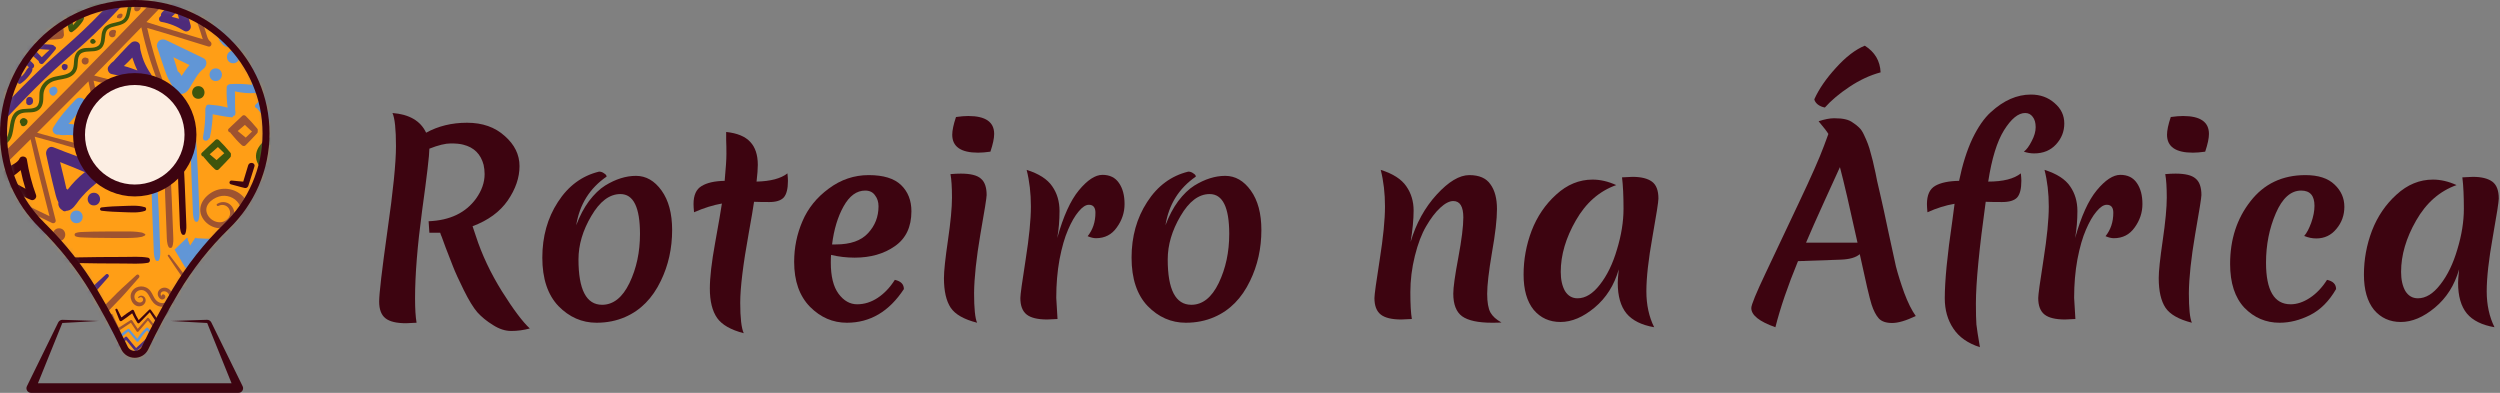 <svg xmlns="http://www.w3.org/2000/svg" width="420" height="66" viewBox="0 0 420 66" fill="none"><rect x="0" y="0" width="420" height="66" fill="#808080" stroke="none"/><path d="M403.383 45.673C403.383 46.986 403.622 48.062 404.101 48.9C404.607 49.709 405.31 50.114 406.21 50.114C407.532 50.114 408.783 49.346 409.964 47.81C411.173 46.274 412.13 44.305 412.833 41.903C413.564 39.501 413.929 37.225 413.929 35.074C413.929 32.895 413.845 31.136 413.676 29.795C414.52 29.739 415.111 29.711 415.448 29.711C416.882 29.711 417.965 29.977 418.696 30.507C419.428 31.038 419.793 31.988 419.793 33.356C419.793 33.887 419.456 36.052 418.781 39.85C418.106 43.621 417.768 46.651 417.768 48.941C417.768 51.204 418.204 53.215 419.076 54.974C416.967 54.611 415.42 53.843 414.436 52.67C413.451 51.469 412.959 49.751 412.959 47.517C412.959 47.126 413.015 46.372 413.128 45.255C412.369 47.908 411.019 50.045 409.078 51.665C407.138 53.285 405.225 54.094 403.341 54.094C401.485 54.094 399.981 53.41 398.827 52.042C397.703 50.645 397.14 48.676 397.14 46.134C397.14 43.593 397.59 41.135 398.49 38.761C399.418 36.359 400.796 34.334 402.624 32.686C404.452 31.01 406.491 30.172 408.741 30.172C410.034 30.172 411.356 30.48 412.706 31.094C409.866 32.099 407.602 34.083 405.914 37.043C404.227 39.976 403.383 42.853 403.383 45.673Z" fill="#3D0410"></path><path d="M380.692 44.123C380.692 48.788 382.07 51.12 384.826 51.12C385.894 51.12 386.977 50.757 388.074 50.031C389.171 49.304 390.127 48.299 390.942 47.014C391.955 47.238 392.461 47.754 392.461 48.564C391.28 50.603 389.831 52.056 388.116 52.921C386.4 53.787 384.685 54.22 382.969 54.22C380.663 54.22 378.695 53.382 377.064 51.706C375.461 50.003 374.659 47.545 374.659 44.333C374.659 40.227 375.798 36.722 378.076 33.817C380.354 30.884 383.434 29.418 387.314 29.418C389.48 29.418 391.111 29.949 392.208 31.01C393.305 32.044 393.853 33.286 393.853 34.739C393.853 36.163 393.403 37.406 392.503 38.468C391.631 39.529 390.506 40.059 389.128 40.059C388.453 40.059 387.779 39.92 387.104 39.641C387.525 39.166 387.919 38.426 388.285 37.42C388.65 36.387 388.833 35.437 388.833 34.571C388.833 32.867 388.088 32.016 386.597 32.016C384.854 32.016 383.434 33.286 382.337 35.828C381.24 38.37 380.692 41.135 380.692 44.123Z" fill="#3D0410"></path><path d="M369.838 32.77C369.838 33.189 369.486 35.395 368.783 39.389C368.108 43.355 367.757 46.637 367.729 49.235C367.729 51.804 367.897 53.466 368.235 54.22C366.041 53.662 364.565 52.824 363.806 51.706C363.046 50.561 362.667 48.9 362.667 46.721C362.667 45.548 362.892 43.425 363.342 40.353C363.792 37.281 364.017 34.892 364.017 33.189C364.017 31.485 363.932 30.172 363.763 29.251C364.382 29.195 364.959 29.167 365.493 29.167C367.124 29.167 368.249 29.446 368.868 30.005C369.515 30.535 369.838 31.457 369.838 32.77ZM370.471 25.48C369.683 25.592 368.994 25.648 368.404 25.648C365.507 25.648 364.059 24.642 364.059 22.631C364.059 21.905 364.27 20.913 364.691 19.657C365.479 19.545 366.168 19.489 366.759 19.489C369.655 19.489 371.104 20.494 371.104 22.505C371.104 23.232 370.893 24.223 370.471 25.48Z" fill="#3D0410"></path><path d="M348.624 39.976C349.636 36.345 350.846 33.678 352.252 31.974C353.686 30.242 355.008 29.376 356.217 29.376C357.454 29.376 358.383 29.837 359.001 30.759C359.62 31.653 359.929 32.826 359.929 34.278C359.929 35.702 359.493 37.015 358.622 38.216C357.778 39.417 356.611 40.018 355.12 40.018C354.727 40.018 354.263 39.906 353.728 39.682C354.6 38.593 355.036 37.281 355.036 35.744C355.036 34.851 354.67 34.404 353.939 34.404C353.405 34.404 352.828 34.781 352.21 35.535C351.591 36.261 351 37.281 350.438 38.593C349.875 39.878 349.397 41.54 349.004 43.579C348.638 45.59 348.455 47.74 348.455 50.031C348.455 50.31 348.525 51.497 348.666 53.592C347.766 53.648 347.19 53.675 346.936 53.675C345.333 53.675 344.18 53.396 343.477 52.838C342.774 52.279 342.423 51.357 342.423 50.072C342.423 49.514 342.718 47.363 343.309 43.621C343.899 39.878 344.195 36.903 344.195 34.697C344.195 32.462 343.955 30.41 343.477 28.538C345.53 29.181 346.965 30.102 347.78 31.303C348.596 32.477 349.004 33.859 349.004 35.451C349.004 37.015 348.877 38.523 348.624 39.976Z" fill="#3D0410"></path><path d="M339.503 29.125C339.56 29.683 339.588 30.102 339.588 30.382C339.588 31.722 339.349 32.658 338.871 33.189C338.393 33.691 337.549 33.943 336.34 33.943C335.159 33.943 334.245 33.929 333.598 33.901C332.501 41.833 331.952 47.517 331.952 50.952C331.952 52.6 331.981 53.787 332.037 54.513C332.121 55.267 332.318 56.538 332.627 58.326C330.603 57.684 329.112 56.636 328.156 55.184C327.2 53.759 326.722 52.069 326.722 50.114C326.722 47.182 327.143 42.853 327.987 37.127C328.184 35.675 328.311 34.711 328.367 34.236C326.876 34.487 325.358 34.962 323.811 35.66C323.755 35.046 323.727 34.585 323.727 34.278C323.727 32.77 324.191 31.75 325.119 31.22C326.047 30.689 327.383 30.41 329.126 30.382C329.689 27.645 330.434 25.285 331.362 23.301C332.318 21.318 333.359 19.824 334.484 18.819C336.621 16.863 338.857 15.886 341.191 15.886C342.766 15.886 344.088 16.361 345.156 17.31C346.253 18.232 346.801 19.377 346.801 20.746C346.801 22.087 346.337 23.259 345.409 24.265C344.481 25.27 343.258 25.773 341.739 25.773C341.149 25.773 340.572 25.675 340.01 25.48C340.46 25.145 340.896 24.558 341.317 23.72C341.767 22.883 341.992 22.1 341.992 21.374C341.992 20.62 341.824 20.034 341.486 19.615C341.177 19.196 340.755 18.986 340.221 18.986C339.068 18.986 337.886 19.95 336.677 21.877C335.496 23.776 334.61 26.653 334.02 30.507C336.522 30.507 338.35 30.047 339.503 29.125Z" fill="#3D0410"></path><path d="M317.883 54.262C316.87 54.262 316.125 54.011 315.647 53.508C315.169 52.977 314.761 52.195 314.424 51.162C314.086 50.1 313.425 47.279 312.441 42.699C311.794 43.258 310.739 43.565 309.277 43.621L302.064 43.872C300.348 48.034 299.083 51.734 298.267 54.974C295.567 54.025 294.217 52.949 294.217 51.748C294.217 51.218 295.033 49.235 296.664 45.799C298.295 42.364 300.137 38.468 302.19 34.11C304.271 29.725 305.677 26.541 306.409 24.558L307.168 22.505C306.943 22.114 306.395 21.402 305.523 20.369C306.535 20.034 307.407 19.866 308.138 19.866C308.897 19.866 309.516 19.922 309.994 20.034C310.5 20.145 310.936 20.341 311.302 20.62C311.696 20.872 312.033 21.137 312.314 21.416C312.624 21.695 312.905 22.114 313.158 22.673C313.411 23.204 313.622 23.692 313.791 24.139C313.96 24.558 314.142 25.159 314.339 25.941C314.564 26.723 314.733 27.407 314.845 27.994C314.986 28.552 315.155 29.348 315.352 30.382C315.577 31.387 315.802 32.365 316.027 33.314C316.252 34.264 316.645 36.08 317.208 38.761C317.77 41.414 318.206 43.411 318.515 44.752C318.853 46.065 319.317 47.545 319.908 49.193C320.526 50.841 321.173 52.139 321.848 53.089C320.217 53.871 318.895 54.262 317.883 54.262ZM309.108 28.078C308.715 28.971 307.843 30.884 306.493 33.817C305.171 36.722 304.145 39.04 303.413 40.772H312.061C310.739 34.739 309.755 30.507 309.108 28.078ZM304.806 16.682C305.565 14.978 306.774 13.219 308.433 11.403C310.093 9.56 311.71 8.317 313.285 7.674C314.972 8.736 315.858 10.23 315.942 12.157C314.17 12.632 312.427 13.442 310.711 14.587C309.024 15.704 307.646 16.863 306.577 18.064C306.127 17.981 305.734 17.813 305.396 17.562C305.059 17.282 304.862 16.989 304.806 16.682Z" fill="#3D0410"></path><path d="M262.206 45.673C262.206 46.986 262.445 48.062 262.923 48.9C263.429 49.709 264.132 50.114 265.032 50.114C266.354 50.114 267.606 49.346 268.787 47.81C269.996 46.274 270.952 44.305 271.655 41.903C272.386 39.501 272.752 37.225 272.752 35.074C272.752 32.895 272.668 31.136 272.499 29.795C273.343 29.739 273.933 29.711 274.271 29.711C275.705 29.711 276.788 29.977 277.519 30.507C278.25 31.038 278.616 31.988 278.616 33.356C278.616 33.887 278.278 36.052 277.603 39.85C276.928 43.621 276.591 46.651 276.591 48.941C276.591 51.204 277.027 53.215 277.899 54.974C275.789 54.611 274.243 53.843 273.258 52.67C272.274 51.469 271.782 49.751 271.782 47.517C271.782 47.126 271.838 46.372 271.951 45.255C271.191 47.908 269.841 50.045 267.901 51.665C265.96 53.285 264.048 54.094 262.164 54.094C260.308 54.094 258.803 53.41 257.65 52.042C256.525 50.645 255.963 48.676 255.963 46.134C255.963 43.593 256.413 41.135 257.313 38.761C258.241 36.359 259.619 34.334 261.447 32.686C263.275 31.01 265.314 30.172 267.563 30.172C268.857 30.172 270.179 30.48 271.529 31.094C268.688 32.099 266.424 34.083 264.737 37.043C263.05 39.976 262.206 42.853 262.206 45.673Z" fill="#3D0410"></path><path d="M246.852 29.418C248.511 29.418 249.692 29.935 250.395 30.968C251.127 31.974 251.492 33.356 251.492 35.116C251.492 36.848 251.211 39.291 250.648 42.448C250.114 45.604 249.847 47.908 249.847 49.36C249.847 50.785 250.03 51.832 250.395 52.502C250.761 53.145 251.38 53.703 252.251 54.178C251.886 54.206 251.366 54.22 250.691 54.22C248.328 54.22 246.641 53.857 245.629 53.131C244.644 52.405 244.152 51.134 244.152 49.318C244.152 48.285 244.433 46.274 244.996 43.285C245.558 40.269 245.839 38.021 245.839 36.54C245.839 34.697 245.277 33.775 244.152 33.775C243.505 33.775 242.774 34.152 241.958 34.906C241.143 35.66 240.355 36.694 239.596 38.007C238.837 39.291 238.204 40.953 237.698 42.992C237.192 45.031 236.939 47.07 236.939 49.109C236.939 51.12 237.023 52.614 237.192 53.592C236.292 53.648 235.701 53.675 235.42 53.675C233.817 53.675 232.664 53.396 231.961 52.838C231.258 52.279 230.906 51.357 230.906 50.072C230.906 49.514 231.201 47.363 231.792 43.621C232.383 39.878 232.678 36.903 232.678 34.697C232.678 32.462 232.439 30.41 231.961 28.538C234.014 29.181 235.448 30.102 236.264 31.303C237.079 32.477 237.487 33.831 237.487 35.367C237.487 36.876 237.318 38.635 236.981 40.646C237.909 37.518 239.371 34.864 241.368 32.686C243.365 30.507 245.193 29.418 246.852 29.418Z" fill="#3D0410"></path><path d="M203.222 32.602C201.394 32.602 199.763 33.831 198.329 36.289C196.894 38.719 196.177 41.149 196.177 43.579C196.177 48.662 197.499 51.204 200.143 51.204C202.027 51.204 203.56 49.989 204.741 47.559C205.922 45.101 206.512 42.35 206.512 39.305C206.512 34.837 205.416 32.602 203.222 32.602ZM199.636 28.832C199.946 28.832 200.227 28.929 200.48 29.125C200.761 29.292 200.902 29.474 200.902 29.669C198.062 31.625 196.36 34.348 195.798 37.839C196.388 36.275 197.105 34.92 197.949 33.775C198.821 32.63 199.721 31.764 200.649 31.178C202.421 30.088 204.15 29.544 205.837 29.544C207.525 29.544 208.959 30.368 210.14 32.016C211.321 33.663 211.912 35.87 211.912 38.635C211.912 41.735 211.279 44.584 210.014 47.182C208.608 50.114 206.611 52.139 204.024 53.257C202.561 53.899 200.958 54.22 199.215 54.22C196.768 54.22 194.631 53.285 192.803 51.413C191.003 49.514 190.103 46.805 190.103 43.285C190.103 39.738 190.975 36.624 192.718 33.943C194.462 31.234 196.768 29.53 199.636 28.832Z" fill="#3D0410"></path><path d="M177.621 39.976C178.633 36.345 179.843 33.678 181.249 31.974C182.683 30.242 184.005 29.376 185.214 29.376C186.451 29.376 187.379 29.837 187.998 30.759C188.617 31.653 188.926 32.826 188.926 34.278C188.926 35.702 188.49 37.015 187.618 38.216C186.775 39.417 185.608 40.018 184.117 40.018C183.723 40.018 183.259 39.906 182.725 39.682C183.597 38.593 184.033 37.281 184.033 35.744C184.033 34.851 183.667 34.404 182.936 34.404C182.402 34.404 181.825 34.781 181.206 35.535C180.588 36.261 179.997 37.281 179.435 38.593C178.872 39.878 178.394 41.54 178 43.579C177.635 45.59 177.452 47.74 177.452 50.031C177.452 50.31 177.522 51.497 177.663 53.592C176.763 53.648 176.187 53.675 175.933 53.675C174.33 53.675 173.177 53.396 172.474 52.838C171.771 52.279 171.42 51.357 171.42 50.072C171.42 49.514 171.715 47.363 172.306 43.621C172.896 39.878 173.191 36.903 173.191 34.697C173.191 32.462 172.952 30.41 172.474 28.538C174.527 29.181 175.962 30.102 176.777 31.303C177.593 32.477 178 33.859 178 35.451C178 37.015 177.874 38.523 177.621 39.976Z" fill="#3D0410"></path><path d="M165.755 32.77C165.755 33.189 165.403 35.395 164.7 39.389C164.025 43.355 163.674 46.637 163.646 49.235C163.646 51.804 163.814 53.466 164.152 54.22C161.958 53.662 160.482 52.824 159.722 51.706C158.963 50.561 158.583 48.9 158.583 46.721C158.583 45.548 158.808 43.425 159.258 40.353C159.708 37.281 159.933 34.892 159.933 33.189C159.933 31.485 159.849 30.172 159.68 29.251C160.299 29.195 160.875 29.167 161.41 29.167C163.041 29.167 164.166 29.446 164.785 30.005C165.431 30.535 165.755 31.457 165.755 32.77ZM166.388 25.48C165.6 25.592 164.911 25.648 164.321 25.648C161.424 25.648 159.976 24.642 159.976 22.631C159.976 21.905 160.186 20.913 160.608 19.657C161.396 19.545 162.085 19.489 162.675 19.489C165.572 19.489 167.02 20.494 167.02 22.505C167.02 23.232 166.809 24.223 166.388 25.48Z" fill="#3D0410"></path><path d="M143.584 43.285C142.234 43.285 140.912 43.132 139.619 42.825C139.591 43.104 139.576 43.537 139.576 44.123C139.576 46.442 140.012 48.187 140.884 49.36C141.756 50.533 142.797 51.12 144.006 51.12C145.215 51.12 146.368 50.757 147.465 50.031C148.562 49.304 149.518 48.299 150.333 47.014C151.346 47.238 151.852 47.754 151.852 48.564C149.377 52.335 146.185 54.22 142.276 54.22C139.914 54.22 137.847 53.326 136.075 51.539C134.303 49.723 133.418 47.21 133.418 43.998C133.418 41.596 133.882 39.319 134.81 37.169C135.738 34.99 137.214 33.161 139.239 31.68C141.264 30.172 143.5 29.418 145.946 29.418C148.421 29.418 150.235 29.977 151.388 31.094C152.541 32.211 153.118 33.678 153.118 35.493C153.118 38.118 152.19 40.074 150.333 41.358C148.505 42.643 146.256 43.285 143.584 43.285ZM145.356 32.016C143.921 32.016 142.712 32.895 141.728 34.655C140.744 36.415 140.097 38.551 139.787 41.065H140.42C142.867 41.065 144.667 40.437 145.82 39.18C147.001 37.923 147.591 36.415 147.591 34.655C147.591 33.929 147.395 33.314 147.001 32.812C146.635 32.281 146.087 32.016 145.356 32.016Z" fill="#3D0410"></path><path d="M126.679 33.901C126.538 34.906 126.243 36.652 125.793 39.138C124.837 44.417 124.359 48.327 124.359 50.868C124.359 53.41 124.556 55.114 124.949 55.98C122.784 55.421 121.293 54.569 120.478 53.424C119.662 52.251 119.254 50.603 119.254 48.48C119.254 46.609 119.55 44.054 120.14 40.814C120.731 37.546 121.111 35.339 121.279 34.194C119.817 34.446 118.256 34.934 116.597 35.66C116.541 35.046 116.513 34.585 116.513 34.278C116.513 32.798 116.962 31.792 117.862 31.262C118.762 30.703 120.056 30.41 121.743 30.382C121.94 28.287 122.039 26.779 122.039 25.857C122.039 24.935 122.025 24.167 121.996 23.553C121.996 22.938 121.996 22.477 121.996 22.17C123.853 22.366 125.202 22.924 126.046 23.846C126.89 24.74 127.312 26.025 127.312 27.7C127.312 28.371 127.241 29.306 127.101 30.507C129.463 30.452 131.193 29.991 132.289 29.125C132.346 29.683 132.374 30.102 132.374 30.382C132.374 31.722 132.135 32.658 131.657 33.189C131.179 33.691 130.377 33.943 129.252 33.943C128.127 33.943 127.27 33.929 126.679 33.901Z" fill="#3D0410"></path><path d="M104.229 32.602C102.401 32.602 100.77 33.831 99.336 36.289C97.901 38.719 97.184 41.149 97.184 43.579C97.184 48.662 98.506 51.204 101.15 51.204C103.034 51.204 104.566 49.989 105.748 47.559C106.929 45.101 107.519 42.35 107.519 39.305C107.519 34.837 106.423 32.602 104.229 32.602ZM100.643 28.832C100.953 28.832 101.234 28.929 101.487 29.125C101.768 29.292 101.909 29.474 101.909 29.669C99.068 31.625 97.367 34.348 96.805 37.839C97.395 36.275 98.112 34.92 98.956 33.775C99.828 32.63 100.728 31.764 101.656 31.178C103.427 30.088 105.157 29.544 106.844 29.544C108.532 29.544 109.966 30.368 111.147 32.016C112.328 33.663 112.919 35.87 112.919 38.635C112.919 41.735 112.286 44.584 111.021 47.182C109.614 50.114 107.618 52.139 105.03 53.257C103.568 53.899 101.965 54.22 100.221 54.22C97.775 54.22 95.637 53.285 93.809 51.413C92.01 49.514 91.11 46.805 91.11 43.285C91.11 39.738 91.981 36.624 93.725 33.943C95.469 31.234 97.775 29.53 100.643 28.832Z" fill="#3D0410"></path><path d="M68.212 54.304C66.609 54.304 65.456 54.025 64.753 53.466C64.05 52.907 63.698 51.972 63.698 50.659C63.698 49.346 64.162 45.38 65.09 38.761C66.046 32.113 66.524 27.379 66.524 24.558C66.524 21.709 66.328 19.852 65.934 18.986C68.774 19.21 70.659 20.313 71.587 22.296C73.611 21.179 75.903 20.62 78.463 20.62C81.05 20.62 83.159 21.36 84.79 22.841C86.45 24.293 87.279 25.983 87.279 27.91C87.279 29.837 86.618 31.764 85.296 33.691C83.975 35.591 82.006 37.029 79.391 38.007L79.939 39.641C80.951 42.769 82.414 45.869 84.326 48.941C86.239 51.986 87.799 54.066 89.009 55.184C87.968 55.463 86.928 55.603 85.887 55.603C84.875 55.603 83.848 55.267 82.808 54.597C81.767 53.955 80.895 53.243 80.192 52.461C79.517 51.678 78.758 50.436 77.914 48.732C77.07 47.028 76.466 45.702 76.1 44.752C75.735 43.802 75.327 42.755 74.877 41.61C74.455 40.465 74.23 39.85 74.202 39.766C74.174 39.682 74.132 39.585 74.075 39.473C74.019 39.333 73.977 39.208 73.949 39.096C73.33 39.096 72.725 39.096 72.135 39.096L72.008 37.169C75.58 37.029 78.238 35.758 79.981 33.356C80.937 32.016 81.415 30.647 81.415 29.251C81.415 28.72 81.359 28.203 81.247 27.7C80.769 25.885 79.63 24.754 77.83 24.307C77.324 24.167 76.621 24.097 75.721 24.097C74.821 24.097 73.625 24.391 72.135 24.977C72.135 26.039 71.727 29.516 70.912 35.409C70.124 41.275 69.73 46.176 69.73 50.114C69.73 51.874 69.815 53.243 69.984 54.22C69.084 54.276 68.493 54.304 68.212 54.304Z" fill="#3D0410"></path><mask id="mask0_205_2947" style="mask-type:alpha" maskUnits="userSpaceOnUse" x="0" y="0" width="45" height="60"><path d="M0.587 22.602C0.639 28.564 3.107 33.956 7.069 37.866C10.416 41.168 13.373 44.84 15.777 48.867C17.635 51.981 19.345 55.175 20.898 58.437C21.593 59.896 23.687 59.896 24.382 58.437C25.935 55.175 27.645 51.981 29.503 48.867C31.875 44.892 34.75 41.226 38.08 37.993C42.162 34.032 44.694 28.512 44.694 22.408C44.694 10.341 34.801 0.561 22.604 0.58C10.332 0.599 0.48 10.456 0.586 22.602H0.587Z" fill="url(#paint0_linear_205_2947)"></path></mask><g mask="url(#mask0_205_2947)"><path d="M135.659 68.302V-24.303L-3.069 -24.303V68.302L135.659 68.302Z" fill="#FF9E16"></path><path d="M0.2 46.085C-1.434 41.457 -2.201 36.59 -2.93 31.753C0.934 33.702 4.837 35.57 8.733 37.454C9.055 37.61 9.444 37.353 9.348 36.98C8.143 32.316 7.005 27.636 5.83 22.964C10.102 24.108 14.32 25.455 18.602 26.561C18.893 26.637 19.239 26.354 19.123 26.039C17.64 21.994 16.599 17.765 15.718 13.547C19.78 14.579 23.827 15.672 27.883 16.727C28.277 16.829 28.511 16.426 28.368 16.095C26.787 12.439 25.621 8.58 24.728 4.697C28.159 5.679 31.562 6.772 34.977 7.809C35.502 7.968 35.718 7.266 35.327 6.978C35.047 6.773 34.901 6.412 34.794 6.093C34.644 5.645 34.506 5.194 34.362 4.744C34.07 3.832 33.78 2.92 33.483 2.009L31.942 -2.697C35.632 -1.697 39.411 -0.922 43.209 -0.514C43.504 -0.483 43.682 -0.815 43.626 -1.062C43.21 -2.916 42.779 -4.752 42.197 -6.563C41.937 -7.368 41.653 -8.165 41.349 -8.954H40.337C41.311 -6.524 42.125 -4.002 42.665 -1.457C38.959 -1.984 35.3 -2.68 31.688 -3.676C33.362 -5.431 35.033 -7.191 36.7 -8.954H34.404C29.587 -3.872 24.737 1.178 19.851 6.193C14.491 11.696 9.11 17.178 3.68 22.611C2.164 24.129 0.645 25.643 -0.877 27.153C-1.607 27.878 -2.341 28.598 -3.069 29.324V35.175C-2.507 38.657 -1.829 42.118 -0.746 45.478C-1.522 45.085 -2.296 44.69 -3.069 44.292V45.108C-2.155 45.572 -1.238 46.031 -0.319 46.485C-0.066 46.611 0.311 46.399 0.2 46.086V46.085ZM28.108 0.063C29.058 -0.925 30.006 -1.916 30.953 -2.907C31.554 -1.071 32.152 0.766 32.756 2.602C33.072 3.559 33.395 4.515 33.715 5.471C33.83 5.816 33.928 6.21 34.066 6.585C30.907 5.637 27.736 4.718 24.599 3.703C25.771 2.491 26.941 1.279 28.109 0.063H28.108ZM23.743 4.586C24.565 8.401 25.793 12.076 27.272 15.679C23.455 14.683 19.63 13.715 15.819 12.692C18.473 10.002 21.113 7.3 23.743 4.586ZM12.003 16.545C12.957 15.587 13.908 14.627 14.858 13.665C15.653 17.696 16.808 21.612 18.064 25.519C14.141 24.383 10.164 23.429 6.236 22.309C8.163 20.392 10.086 18.472 12.003 16.546V16.545ZM-2.394 30.822C-1.681 30.163 -1 29.464 -0.307 28.783C1.063 27.437 2.43 26.088 3.794 24.737C4.244 24.291 4.691 23.844 5.141 23.398C6.122 27.722 7.207 32.028 8.313 36.322C4.662 34.554 1.015 32.779 -2.665 31.074C-2.575 30.99 -2.484 30.906 -2.394 30.822H-2.394Z" fill="#9E5330"></path><path d="M9.232 11.654C11.475 9.613 13.819 7.683 15.998 5.571C18.231 3.406 20.335 1.102 22.48 -1.15C24.91 -3.703 27.448 -6.196 29.648 -8.954H27.597C25.659 -7.127 23.861 -5.144 22.03 -3.213C19.896 -0.964 17.79 1.316 15.609 3.52C13.47 5.682 11.167 7.665 8.896 9.685C6.595 11.733 4.419 13.907 2.273 16.117C0.467 17.976 -1.313 19.86 -3.069 21.768V24.314C-1.175 22.225 0.746 20.161 2.7 18.127C4.823 15.917 6.963 13.717 9.232 11.653V11.654Z" fill="#4E2B7A"></path><path d="M-2.985 27.026C-3.015 25.956 -2.238 24.887 -1.19 24.624C-0.208 24.378 0.847 24.551 1.546 23.662C2.04 23.033 2.157 22.207 2.283 21.441C2.399 20.731 2.49 19.836 3.067 19.331C3.776 18.711 4.906 18.987 5.76 18.802C6.815 18.573 7.229 17.712 7.268 16.702C7.289 16.152 7.252 15.601 7.461 15.079C7.655 14.593 8.012 14.157 8.458 13.884C9.273 13.385 10.294 13.395 11.191 13.131C12.062 12.876 12.762 12.339 12.968 11.417C13.153 10.586 12.876 9.258 13.841 8.849C14.666 8.499 15.629 8.776 16.467 8.443C17.405 8.071 17.578 7.168 17.661 6.264C17.705 5.781 17.751 5.248 18.137 4.906C18.467 4.614 18.927 4.515 19.343 4.415C20.185 4.212 21.069 4.017 21.534 3.204C21.983 2.419 21.862 1.431 22.321 0.66C22.874 -0.271 24.239 0.054 25.085 -0.423C25.837 -0.847 26.136 -1.684 26.358 -2.469C26.591 -3.286 26.743 -4.28 27.493 -4.799C28.357 -5.396 29.501 -5.377 30.363 -5.999C31.126 -6.549 31.671 -7.407 31.837 -8.335C31.874 -8.542 31.891 -8.748 31.892 -8.954H31.18C31.188 -8.17 30.874 -7.39 30.311 -6.835C29.554 -6.087 28.46 -6.031 27.534 -5.601C26.676 -5.202 26.227 -4.45 25.961 -3.573C25.722 -2.784 25.674 -1.79 25.061 -1.175C24.335 -0.446 23.119 -0.808 22.3 -0.222C21.531 0.329 21.469 1.307 21.272 2.153C21.172 2.581 21.029 3.022 20.671 3.305C20.318 3.584 19.848 3.686 19.42 3.781C18.608 3.961 17.707 4.165 17.304 4.982C17.09 5.415 17.051 5.897 17.007 6.371C16.962 6.845 16.91 7.396 16.493 7.7C15.798 8.205 14.726 7.94 13.929 8.136C12.953 8.376 12.546 9.157 12.451 10.099C12.402 10.581 12.424 11.094 12.24 11.551C12.068 11.979 11.707 12.246 11.287 12.407C10.43 12.736 9.484 12.734 8.629 13.073C7.695 13.443 6.96 14.237 6.698 15.214C6.464 16.085 6.937 17.623 5.902 18.064C5.035 18.433 4.019 18.117 3.14 18.508C1.541 19.218 1.819 21.286 1.34 22.671C1.226 23.004 1.043 23.324 0.753 23.533C0.275 23.877 -0.365 23.848 -0.922 23.93C-1.824 24.062 -2.628 24.578 -3.069 25.372V27.202C-3.018 27.168 -2.983 27.11 -2.985 27.026V27.026Z" fill="#3D550C"></path><path d="M-0.571 22.341C-0.558 22.543 -0.453 22.735 -0.248 22.835C0.004 22.958 0.333 22.914 0.531 22.711C0.735 22.503 0.75 22.179 0.619 21.928C0.324 21.365 -0.613 21.526 -0.654 22.176C-0.659 22.249 -0.623 22.305 -0.571 22.341H-0.571Z" fill="#6196D6"></path><path d="M3.461 20.759C3.461 20.759 3.462 20.761 3.462 20.762C3.469 20.971 3.574 21.153 3.821 21.198C3.924 21.217 4.024 21.199 4.115 21.158C4.185 21.135 4.253 21.094 4.314 21.033C4.317 21.03 4.32 21.026 4.323 21.023C4.35 21.007 4.376 20.989 4.401 20.969C4.49 20.897 4.543 20.803 4.567 20.703C4.631 20.58 4.654 20.433 4.62 20.299C4.578 20.135 4.46 20.014 4.314 19.947C4.201 19.862 4.056 19.82 3.904 19.838C3.782 19.852 3.675 19.903 3.59 19.977C3.511 20.025 3.443 20.093 3.394 20.181C3.328 20.3 3.307 20.456 3.343 20.589C3.363 20.663 3.406 20.718 3.461 20.76L3.461 20.759ZM4.013 20.517C4.026 20.503 4.036 20.493 4.046 20.487C4.051 20.518 4.05 20.552 4.042 20.584C4.025 20.572 4.01 20.555 3.999 20.537C4.003 20.531 4.008 20.524 4.013 20.517Z" fill="#3D550C"></path><path d="M4.678 17.62C4.883 17.71 5.091 17.664 5.253 17.547C5.336 17.513 5.409 17.455 5.46 17.37C5.498 17.308 5.518 17.244 5.526 17.179C5.553 17.1 5.566 17.017 5.563 16.934C5.56 16.861 5.543 16.791 5.517 16.726C5.515 16.714 5.515 16.701 5.512 16.689C5.46 16.459 5.258 16.308 5.029 16.286C4.61 16.244 4.322 16.632 4.423 17.001C4.42 17.012 4.415 17.023 4.412 17.034C4.353 17.265 4.456 17.523 4.678 17.62V17.62Z" fill="#4E2B7A"></path><path d="M9.085 16.05C9.187 16.01 9.27 15.932 9.339 15.839C9.442 15.759 9.53 15.659 9.584 15.557C9.827 15.104 9.466 14.407 8.9 14.579C8.86 14.591 8.824 14.609 8.789 14.631C8.712 14.644 8.638 14.671 8.57 14.713C8.183 14.958 8.205 15.54 8.478 15.859C8.63 16.036 8.86 16.138 9.085 16.05ZM9.068 15.159C9.073 15.164 9.083 15.174 9.078 15.2C9.072 15.235 9.063 15.267 9.053 15.298C9.052 15.287 9.049 15.231 9.05 15.178C9.055 15.171 9.061 15.165 9.068 15.159Z" fill="#6196D6"></path><path d="M10.769 11.793C11.011 11.839 11.252 11.641 11.333 11.426C11.374 11.319 11.374 11.217 11.347 11.126C11.348 11.124 11.348 11.122 11.349 11.121C11.371 11.028 11.336 10.897 11.24 10.853C11.182 10.827 11.124 10.81 11.065 10.802C10.864 10.704 10.611 10.722 10.454 10.943C10.322 11.128 10.35 11.397 10.497 11.567C10.542 11.678 10.64 11.769 10.769 11.793Z" fill="#4E2B7A"></path><path d="M14.573 10.783C14.827 10.657 14.963 10.361 14.872 10.09C14.903 9.98 14.87 9.86 14.763 9.798C14.701 9.762 14.63 9.739 14.556 9.727C14.439 9.667 14.304 9.644 14.17 9.676C14.089 9.695 14.022 9.732 13.969 9.779C13.924 9.807 13.883 9.841 13.848 9.883C13.675 10.087 13.682 10.407 13.836 10.619C14.007 10.856 14.315 10.909 14.572 10.783H14.573Z" fill="#9E5330"></path><path d="M15.324 7.274C15.37 7.31 15.421 7.338 15.476 7.352C15.525 7.364 15.574 7.366 15.621 7.36C15.758 7.355 15.895 7.299 15.985 7.193C16.065 7.101 16.114 6.979 16.052 6.862C16.018 6.8 15.968 6.746 15.91 6.705C15.893 6.678 15.873 6.652 15.85 6.628C15.725 6.503 15.524 6.51 15.379 6.594C15.278 6.653 15.201 6.75 15.171 6.86C15.167 6.873 15.164 6.886 15.162 6.899C15.161 6.901 15.161 6.903 15.16 6.906C15.16 6.908 15.159 6.91 15.159 6.912C15.159 6.916 15.159 6.921 15.159 6.926C15.156 6.962 15.156 6.998 15.164 7.035C15.185 7.136 15.245 7.218 15.325 7.274H15.324Z" fill="#3D550C"></path><path d="M18.712 6.242C18.915 6.298 19.152 6.243 19.294 6.083C19.406 5.958 19.433 5.802 19.403 5.656C19.447 5.566 19.478 5.47 19.494 5.386C19.523 5.237 19.454 5.088 19.3 5.044C18.837 4.912 18.255 5.192 18.305 5.737C18.327 5.975 18.477 6.178 18.712 6.242Z" fill="#9E5330"></path><path d="M19.801 3.048C19.861 3.059 19.92 3.06 19.977 3.054C20.03 3.099 20.117 3.111 20.18 3.093C20.428 3.022 20.612 2.783 20.592 2.521C20.582 2.39 20.494 2.298 20.362 2.29C20.164 2.277 19.962 2.354 19.818 2.49C19.81 2.496 19.802 2.502 19.795 2.508C19.783 2.521 19.773 2.534 19.764 2.547C19.723 2.596 19.688 2.649 19.662 2.707C19.607 2.829 19.638 3.021 19.801 3.049V3.048Z" fill="#9E5330"></path><path d="M22.573 1.634C22.637 1.86 22.862 1.94 23.065 1.888C23.086 1.886 23.106 1.882 23.126 1.878C23.126 1.879 23.126 1.879 23.126 1.88C23.13 1.879 23.133 1.877 23.137 1.876C23.271 1.844 23.389 1.766 23.464 1.656C23.62 1.482 23.692 1.243 23.655 0.989C23.643 0.906 23.555 0.832 23.479 0.812C23.226 0.747 22.915 0.749 22.761 0.969C22.648 1.044 22.568 1.163 22.549 1.306C22.541 1.37 22.544 1.434 22.558 1.495C22.555 1.54 22.558 1.587 22.572 1.634H22.573Z" fill="#9E5330"></path><path d="M7.41 39.632C7.901 39.209 8.045 38.344 7.316 37.943C6.077 37.261 4.819 36.617 3.569 35.957C2.32 35.297 1.02 34.718 -0.21 34.023C-0.748 33.719 -1.39 34.22 -1.239 34.816C-1.186 35.029 -1.243 35.227 -1.218 35.445C-1.194 35.654 -1.151 35.861 -1.114 36.067C-1.038 36.497 -0.916 36.92 -0.818 37.346C-0.626 38.174 -0.437 39.004 -0.265 39.837C0.077 41.495 0.236 43.204 0.731 44.819C0.977 45.619 2.038 45.476 2.2 44.739C2.286 44.578 2.496 44.434 2.625 44.317C2.818 44.143 3.012 43.968 3.215 43.804C3.646 43.454 4.069 43.106 4.468 42.719C5.416 41.798 6.326 40.842 7.237 39.885C7.314 39.804 7.37 39.719 7.41 39.633V39.632ZM3.11 41.756C2.817 42.061 2.494 42.33 2.178 42.608C2.069 41.525 1.843 40.445 1.634 39.388C1.469 38.553 1.285 37.724 1.063 36.902C1.018 36.731 0.973 36.559 0.926 36.388C1.503 36.765 2.078 37.146 2.663 37.507C3.589 38.077 4.508 38.656 5.436 39.221C4.661 40.066 3.903 40.93 3.11 41.756V41.756Z" fill="#4E2B7A"></path><path d="M9.81 34.002C9.737 34.381 9.9 34.812 10.163 35.075C10.255 35.167 10.353 35.237 10.457 35.29C10.631 35.532 10.932 35.552 11.153 35.418C11.223 35.414 11.294 35.405 11.366 35.393C12.204 35.251 12.74 34.347 13.212 33.718C13.162 33.785 13.405 33.475 13.43 33.444C13.539 33.312 13.649 33.182 13.762 33.053C13.987 32.795 14.22 32.544 14.461 32.301C14.943 31.814 15.46 31.366 15.988 30.93C16.015 30.908 16.254 30.718 16.27 30.704C16.391 30.613 16.514 30.525 16.636 30.434C16.969 30.185 17.218 29.875 17.541 29.624C17.989 29.275 17.951 28.509 17.631 28.106C17.43 27.854 17.172 27.714 16.893 27.677C16.354 27.281 15.537 27.159 14.928 26.951C14.26 26.721 13.587 26.501 12.925 26.254C11.597 25.757 10.261 25.279 8.952 24.735C8.21 24.426 7.622 25.293 7.755 25.933C8.08 27.492 8.451 29.04 8.812 30.59C8.989 31.352 9.185 32.111 9.378 32.869C9.483 33.278 9.617 33.634 9.81 34.002ZM12.333 28.117C12.935 28.354 13.527 28.614 14.121 28.868C14.166 28.887 14.211 28.907 14.255 28.926C13.698 29.361 13.173 29.829 12.679 30.336C12.209 30.819 11.777 31.333 11.364 31.865C11.303 31.799 11.231 31.744 11.152 31.702C11.031 31.15 10.908 30.598 10.775 30.048C10.549 29.11 10.327 28.171 10.095 27.233C10.843 27.524 11.587 27.823 12.333 28.117H12.333Z" fill="#4E2B7A"></path><path d="M20.069 23.424C19.969 23.81 20.045 24.222 20.363 24.54C20.777 24.954 21.648 25.049 22.049 24.54C22.719 23.688 23.379 22.828 24.042 21.971C24.366 21.552 24.691 21.134 25.015 20.715C25.19 20.488 25.36 20.256 25.539 20.031C25.519 20.058 25.688 19.858 25.684 19.864C25.786 19.742 25.694 19.825 25.836 19.74C26.197 19.524 26.402 19.103 26.34 18.687C26.272 18.235 25.99 17.98 25.584 17.809C23.452 16.91 21.334 16.001 19.235 15.028C18.534 14.704 17.679 15.239 17.894 16.061C18.262 17.465 18.629 18.869 18.996 20.273C19.177 20.963 19.384 21.644 19.586 22.328C19.698 22.708 19.885 23.065 20.069 23.424V23.424ZM23.5 19.104C23.178 19.486 22.859 19.87 22.538 20.252C22.112 20.761 21.685 21.269 21.259 21.778C21.116 21.109 20.95 20.442 20.775 19.782C20.569 19.012 20.364 18.242 20.159 17.472C21.278 18.005 22.39 18.551 23.5 19.104Z" fill="#3D550C"></path><path d="M28.908 14.344C28.953 14.488 29 14.632 29.056 14.774C29.286 15.361 29.792 15.846 30.466 15.786C31.097 15.73 31.51 15.336 31.828 14.819C32.198 14.216 32.54 13.595 32.925 13C33.278 12.454 33.679 11.92 34.17 11.565C34.742 11.153 34.939 10.138 34.17 9.771C32.078 8.773 29.989 7.767 27.906 6.749C27.53 6.566 27.106 6.558 26.766 6.83C26.458 7.075 26.269 7.514 26.398 7.909C26.793 9.112 27.179 10.318 27.6 11.511C27.813 12.115 28.009 12.726 28.306 13.295C28.444 13.558 28.589 13.82 28.737 14.076C28.787 14.164 28.847 14.253 28.908 14.344V14.344ZM31.838 10.935C31.592 11.213 31.362 11.507 31.142 11.817C30.923 12.125 30.718 12.441 30.513 12.758C30.335 12.439 30.131 12.147 29.863 11.97C29.775 11.635 29.67 11.305 29.566 10.969C29.425 10.517 29.279 10.066 29.13 9.615C30.034 10.053 30.936 10.493 31.838 10.935L31.838 10.935Z" fill="#6196D6"></path><path d="M36.251 5.151C36.457 5.691 36.696 6.218 36.87 6.769C36.928 6.954 37.034 7.075 37.159 7.143C37.491 7.83 38.558 8.234 39.107 7.526C39.47 7.057 39.764 6.545 40.095 6.052C40.372 5.64 40.666 5.29 41.004 4.91C41.722 4.108 42.52 3.398 43.346 2.709C43.67 2.439 43.727 1.89 43.569 1.53C43.38 1.101 43.032 0.924 42.584 0.866C41.425 0.718 40.276 0.452 39.13 0.208C37.938 -0.046 36.77 -0.407 35.634 -0.848C35.02 -1.087 34.258 -0.347 34.511 0.275C34.946 1.342 35.324 2.426 35.7 3.514C35.887 4.058 36.045 4.614 36.251 5.151ZM38.583 2.195C39.123 2.372 39.676 2.513 40.235 2.632C39.968 2.9 39.706 3.173 39.45 3.449C39.086 3.84 38.736 4.245 38.377 4.641C38.286 4.742 38.194 4.843 38.101 4.946C38.022 4.932 37.942 4.928 37.864 4.934C37.853 4.861 37.842 4.788 37.829 4.715C37.733 4.15 37.563 3.594 37.405 3.044C37.269 2.567 37.116 2.095 36.954 1.626C37.493 1.826 38.035 2.017 38.583 2.195H38.583Z" fill="#6196D6"></path><path d="M6.059 32.771C5.339 30.829 4.829 28.823 4.513 26.776C4.428 26.227 3.517 26.107 3.292 26.616C3.013 27.245 2.331 27.534 1.77 27.88C1.081 28.305 0.419 28.816 0.043 29.552C0.007 29.624 -0.018 29.695 -0.034 29.766C-0.332 29.93 -0.361 30.475 0.058 30.633C1.936 31.343 3.337 32.902 5.233 33.598C5.696 33.768 6.231 33.235 6.059 32.771V32.771ZM1.597 30.256C1.903 29.773 2.438 29.418 2.912 29.059C3.106 28.911 3.296 28.755 3.475 28.587C3.685 29.643 3.954 30.685 4.278 31.711C3.377 31.242 2.512 30.695 1.597 30.256V30.256Z" fill="#3D0410"></path><path d="M16.308 22.113C15.835 20.356 14.631 18.879 14.306 17.078C14.181 16.384 13.223 16.21 12.771 16.672C12.068 17.391 11.38 18.129 10.74 18.905C10.408 19.307 10.095 19.726 9.784 20.145C9.477 20.558 9.228 21.001 8.946 21.432C8.545 22.045 9.281 22.786 9.862 22.605C9.901 22.62 9.94 22.634 9.981 22.644C10.436 22.748 10.843 22.695 11.3 22.679C11.72 22.665 12.143 22.703 12.557 22.768C13.441 22.906 14.321 23.063 15.201 23.223C15.861 23.343 16.499 22.822 16.308 22.114V22.113ZM13.044 20.999C12.587 20.917 12.122 20.838 11.658 20.822C11.611 20.82 11.562 20.821 11.513 20.824C11.707 20.603 11.9 20.382 12.091 20.158C12.396 19.799 12.706 19.445 13.021 19.095C13.325 19.803 13.703 20.482 14.03 21.181C13.702 21.12 13.373 21.059 13.044 20.999H13.044Z" fill="#6196D6"></path><path d="M25.39 12.494C24.907 11.793 24.478 11.045 24.16 10.254C24.004 9.866 23.878 9.467 23.771 9.062C23.668 8.671 23.512 8.2 23.529 7.799C23.562 6.994 22.573 6.707 22.037 7.18C21.387 7.754 20.821 8.427 20.215 9.046C19.928 9.34 19.657 9.649 19.378 9.953C19.278 10.062 19.178 10.174 19.084 10.29C18.742 10.51 18.452 10.838 18.229 11.152C17.913 11.595 18.228 12.336 18.752 12.44C19.752 12.638 20.74 12.861 21.707 13.187C22.663 13.509 23.646 13.832 24.67 13.749C25.246 13.702 25.778 13.058 25.389 12.494L25.39 12.494ZM22.041 11.464C21.637 11.315 21.229 11.195 20.816 11.09C21.084 10.845 21.348 10.593 21.599 10.329C21.806 10.11 22.016 9.89 22.223 9.668C22.337 10.034 22.466 10.395 22.607 10.751C22.753 11.122 22.914 11.485 23.089 11.841C22.737 11.728 22.389 11.592 22.041 11.464Z" fill="#4E2B7A"></path><path d="M30.902 0.229C30.738 -0.351 30 -0.546 29.57 -0.123C28.829 0.607 28.07 1.313 27.295 2.006C27.067 2.211 27.002 2.456 27.044 2.686C26.631 2.841 26.574 3.584 27.087 3.671C28.436 3.9 29.757 4.439 30.911 5.173C31.495 5.544 32.194 4.932 32.039 4.304C31.701 2.936 31.288 1.585 30.903 0.229L30.902 0.229ZM28.84 2.839C29.14 2.546 29.438 2.253 29.736 1.958C29.849 2.358 29.963 2.757 30.079 3.155C29.673 3.023 29.26 2.918 28.84 2.839H28.84Z" fill="#4E2B7A"></path><path d="M58.587 53.362C58.079 54.419 56.722 53.85 55.997 53.406C55.142 52.883 54.257 52.238 53.199 52.336C52.329 52.416 51.596 52.931 50.874 53.378C50.117 53.846 49.381 54.136 48.539 53.688C47.759 53.273 47.093 52.596 46.182 52.479C45.35 52.372 44.597 52.803 43.919 53.232C43.293 53.628 42.574 54.213 41.788 53.939C41.317 53.774 40.931 53.413 40.509 53.156C40.105 52.911 39.653 52.744 39.176 52.746C38.136 52.751 37.305 53.456 36.315 53.657C35.305 53.863 34.124 53.402 33.528 52.56C33.265 52.187 32.648 52.515 32.899 52.916C33.44 53.778 34.303 54.382 35.314 54.536C36.364 54.697 37.215 54.291 38.153 53.887C38.548 53.717 38.99 53.547 39.427 53.612C39.934 53.688 40.355 54.067 40.769 54.34C41.609 54.894 42.469 54.992 43.375 54.54C44.121 54.169 44.732 53.471 45.547 53.249C46.504 52.989 47.264 53.776 48.021 54.225C48.856 54.72 49.714 54.778 50.603 54.388C51.413 54.033 52.099 53.377 52.965 53.155C54.201 52.839 55.211 53.938 56.243 54.415C57.25 54.881 58.701 54.9 59.26 53.746C59.476 53.3 58.804 52.911 58.587 53.362V53.362Z" fill="#9E5330"></path><path d="M58.544 55.494C58.035 56.552 56.678 55.982 55.953 55.539C55.099 55.016 54.213 54.37 53.156 54.468C52.285 54.548 51.553 55.064 50.831 55.51C50.074 55.978 49.338 56.268 48.496 55.82C47.716 55.405 47.05 54.728 46.139 54.611C45.307 54.504 44.554 54.936 43.876 55.364C43.249 55.76 42.531 56.346 41.745 56.071C41.273 55.907 40.888 55.545 40.465 55.288C40.062 55.043 39.61 54.877 39.133 54.879C38.092 54.883 37.261 55.588 36.272 55.789C35.262 55.995 34.081 55.534 33.485 54.692C33.221 54.319 32.605 54.648 32.856 55.048C33.397 55.91 34.26 56.514 35.271 56.669C36.32 56.829 37.172 56.423 38.109 56.02C38.504 55.85 38.947 55.679 39.384 55.745C39.891 55.82 40.312 56.199 40.726 56.472C41.566 57.026 42.426 57.124 43.332 56.672C44.078 56.301 44.689 55.603 45.504 55.381C46.461 55.121 47.221 55.908 47.977 56.357C48.813 56.852 49.671 56.91 50.56 56.521C51.37 56.166 52.056 55.509 52.922 55.288C54.158 54.972 55.168 56.071 56.2 56.547C57.207 57.013 58.658 57.032 59.217 55.879C59.433 55.432 58.761 55.044 58.544 55.494V55.494Z" fill="#4E2B7A"></path><path d="M58.501 57.627C57.992 58.684 56.635 58.115 55.91 57.671C55.056 57.148 54.17 56.503 53.112 56.601C52.242 56.681 51.51 57.196 50.787 57.643C50.031 58.111 49.295 58.401 48.453 57.953C47.672 57.538 47.007 56.861 46.095 56.744C45.264 56.637 44.51 57.068 43.833 57.497C43.206 57.893 42.488 58.478 41.702 58.204C41.23 58.039 40.844 57.677 40.422 57.421C40.018 57.176 39.567 57.009 39.09 57.011C38.049 57.016 37.218 57.72 36.228 57.922C35.219 58.128 34.037 57.667 33.442 56.825C33.178 56.452 32.561 56.78 32.813 57.181C33.354 58.042 34.217 58.647 35.227 58.801C36.277 58.962 37.129 58.556 38.066 58.152C38.461 57.982 38.903 57.812 39.341 57.877C39.847 57.953 40.269 58.332 40.683 58.605C41.523 59.159 42.383 59.257 43.289 58.805C44.035 58.433 44.646 57.736 45.461 57.514C46.418 57.253 47.178 58.041 47.934 58.489C48.77 58.985 49.628 59.043 50.517 58.653C51.326 58.298 52.013 57.641 52.879 57.42C54.115 57.104 55.124 58.203 56.157 58.68C57.164 59.145 58.614 59.164 59.173 58.011C59.39 57.565 58.718 57.176 58.501 57.627V57.627Z" fill="#3D550C"></path><path d="M4.661 -1.606C4.409 -1.614 4.157 -1.623 3.905 -1.621C3.643 -1.618 3.392 -1.561 3.135 -1.538C2.911 -1.705 2.529 -1.621 2.534 -1.256C2.541 -0.651 2.519 -0.048 2.54 0.56C2.561 1.14 2.595 1.72 2.613 2.301C2.651 3.483 2.668 4.68 2.786 5.858C2.808 6.075 2.884 6.214 2.987 6.293C3.057 6.398 3.171 6.479 3.329 6.497C3.91 6.561 4.481 6.663 5.067 6.692C5.645 6.72 6.227 6.722 6.806 6.717C7.36 6.712 7.915 6.689 8.468 6.66C9.064 6.628 9.692 6.628 10.276 6.501C10.488 6.455 10.61 6.32 10.655 6.159C10.717 6.073 10.753 5.965 10.745 5.836C10.677 4.719 10.477 3.606 10.392 2.489C10.35 1.942 10.322 1.394 10.293 0.845C10.265 0.306 10.187 -0.229 10.15 -0.766C10.199 -1.052 10.031 -1.391 9.653 -1.416C8.546 -1.488 7.432 -1.499 6.324 -1.545C5.77 -1.568 5.215 -1.59 4.66 -1.607L4.661 -1.606ZM9.298 2.564C9.347 3.503 9.384 4.478 9.53 5.418C9.175 5.442 8.819 5.486 8.469 5.504C7.89 5.535 7.31 5.551 6.731 5.564C5.771 5.586 4.802 5.62 3.84 5.623C3.813 4.516 3.706 3.403 3.615 2.301C3.568 1.721 3.536 1.14 3.491 0.56C3.455 0.106 3.396 -0.343 3.343 -0.794C3.503 -0.755 3.663 -0.713 3.829 -0.695C4.106 -0.664 4.383 -0.649 4.661 -0.632C5.215 -0.598 5.77 -0.569 6.325 -0.541C7.323 -0.49 8.323 -0.411 9.321 -0.375C9.283 0.029 9.242 0.43 9.244 0.845C9.245 1.418 9.268 1.992 9.298 2.563V2.564Z" fill="#9E5330"></path><path d="M8.054 1.529C8.39 1.295 8.256 0.671 7.782 0.673C6.926 0.676 6.091 0.853 5.228 0.784C4.923 0.76 4.809 1.02 4.869 1.247C4.895 2.128 4.931 2.991 5.028 3.871C5.047 4.047 5.15 4.268 5.353 4.298C6.222 4.427 7.198 4.481 8.053 4.235C8.267 4.174 8.362 4.013 8.368 3.847C8.478 3.737 8.539 3.57 8.497 3.353C8.38 2.739 8.189 2.139 8.054 1.529L8.054 1.529ZM5.852 3.459C5.753 2.832 5.627 2.22 5.491 1.604C6.11 1.685 6.765 1.76 7.39 1.691C7.418 2.261 7.405 2.835 7.447 3.404C6.913 3.451 6.391 3.488 5.852 3.459Z" fill="#6196D6"></path><path d="M11.557 5.063C11.577 5.146 11.619 5.209 11.673 5.255C11.778 5.403 11.971 5.486 12.148 5.362C12.619 5.03 13.038 4.673 13.399 4.221C13.685 3.862 14.209 3.3 14.102 2.814C14.126 2.805 14.149 2.794 14.171 2.78C14.246 2.735 14.294 2.683 14.341 2.61C14.456 2.431 14.407 2.184 14.267 2.037C13.434 1.16 12.463 0.428 11.503 -0.3C11.314 -0.444 11.091 -0.307 11.011 -0.12C10.946 -0.071 10.904 0.003 10.915 0.102C11.097 1.754 11.173 3.438 11.557 5.063V5.063ZM13.518 2.625C13.18 2.846 12.993 3.35 12.75 3.657C12.599 3.848 12.439 4.035 12.272 4.216C12.133 3.048 11.873 1.895 11.635 0.744C12.281 1.352 12.89 1.998 13.518 2.625Z" fill="#3D550C"></path><path d="M2.347 4.535C2.249 2.957 1.924 1.386 1.631 -0.161C1.649 -0.334 1.45 -0.431 1.308 -0.402C0.794 -0.296 0.412 0.281 0.077 0.648C-0.325 1.09 -0.716 1.539 -1.103 1.993C-1.201 2.107 -1.218 2.237 -1.185 2.349C-1.233 2.464 -1.222 2.597 -1.105 2.692C-0.283 3.356 0.472 4.109 1.263 4.81C1.394 4.926 1.543 4.952 1.676 4.92C1.94 5.053 2.37 4.896 2.347 4.535V4.535ZM-0.409 2.35C-0.03 1.964 0.344 1.576 0.712 1.179C0.848 1.032 1.006 0.88 1.153 0.718C1.19 1.691 1.235 2.671 1.343 3.641C0.79 3.17 0.197 2.754 -0.409 2.35Z" fill="#6196D6"></path><path d="M9.185 7.797C9.007 7.523 8.692 7.513 8.383 7.49C7.979 7.459 7.574 7.432 7.169 7.411C6.36 7.371 5.551 7.343 4.741 7.329C4.648 7.327 4.574 7.353 4.518 7.394C4.514 7.391 4.509 7.388 4.504 7.385C4.271 7.245 3.967 7.531 4.122 7.768C4.763 8.748 5.646 9.502 6.517 10.271C6.509 10.63 6.982 10.959 7.295 10.623C8.001 9.866 8.695 9.116 9.331 8.301C9.496 8.09 9.375 7.845 9.184 7.797H9.185ZM7.02 9.611C6.538 9.104 6.058 8.593 5.531 8.139C6.076 8.194 6.622 8.244 7.17 8.288C7.557 8.319 7.946 8.343 8.335 8.364C7.885 8.767 7.452 9.186 7.02 9.611L7.02 9.611Z" fill="#4E2B7A"></path><path d="M6.484 2.274C6.045 2.274 6.044 2.957 6.484 2.957C6.923 2.957 6.923 2.274 6.484 2.274Z" fill="#3D550C"></path><path d="M15.308 1.469C15.301 1.827 15.774 2.156 16.087 1.821C16.793 1.063 17.486 0.313 18.123 -0.502C18.288 -0.712 18.167 -0.957 17.976 -1.006C17.798 -1.279 17.483 -1.29 17.174 -1.313C16.77 -1.343 16.365 -1.371 15.96 -1.391C15.151 -1.432 14.342 -1.46 13.532 -1.474C13.439 -1.475 13.365 -1.45 13.309 -1.408C13.305 -1.411 13.3 -1.414 13.295 -1.417C13.062 -1.558 12.758 -1.272 12.913 -1.035C13.554 -0.055 14.437 0.699 15.308 1.469H15.308ZM15.96 -0.515C16.348 -0.484 16.737 -0.46 17.126 -0.439C16.676 -0.036 16.243 0.383 15.811 0.808C15.33 0.301 14.849 -0.21 14.322 -0.664C14.867 -0.609 15.414 -0.558 15.961 -0.515L15.96 -0.515Z" fill="#3D550C"></path><path d="M-1.858 15.392C-1.303 15.387 -0.749 15.365 -0.195 15.335C0.4 15.304 1.029 15.304 1.613 15.177C1.824 15.131 1.946 14.995 1.992 14.834C2.054 14.749 2.089 14.641 2.082 14.512C2.013 13.395 1.814 12.282 1.729 11.164C1.687 10.617 1.658 10.069 1.63 9.521C1.602 8.982 1.523 8.446 1.487 7.91C1.535 7.624 1.368 7.285 0.989 7.26C-0.117 7.187 -1.231 7.177 -2.339 7.131C-2.583 7.121 -2.826 7.111 -3.07 7.102V8.096C-2.826 8.11 -2.583 8.122 -2.339 8.134C-1.341 8.185 -0.341 8.264 0.657 8.3C0.618 8.705 0.578 9.105 0.579 9.521C0.581 10.093 0.603 10.666 0.633 11.239C0.683 12.178 0.72 13.153 0.866 14.093C0.511 14.117 0.154 14.161 -0.195 14.179C-0.775 14.21 -1.354 14.226 -1.934 14.239C-2.311 14.248 -2.69 14.258 -3.07 14.268V15.386C-2.666 15.395 -2.261 15.396 -1.858 15.392H-1.858Z" fill="#9E5330"></path><path d="M-0.642 6.603C-0.312 6.633 0.049 6.744 0.292 6.463C0.31 6.443 0.324 6.421 0.335 6.399C0.594 6.332 0.821 6.013 0.55 5.762C-0.255 5.013 -1.234 4.434 -2.146 3.82C-2.178 3.783 -2.22 3.756 -2.267 3.738C-2.288 3.723 -2.31 3.709 -2.331 3.694C-2.539 3.551 -2.788 3.768 -2.785 3.975C-2.884 4.084 -2.977 4.202 -3.07 4.321V5.278C-2.819 5.05 -2.526 4.779 -2.317 4.477C-1.803 4.915 -1.29 5.372 -0.75 5.783C-1.088 5.753 -1.428 5.732 -1.767 5.716C-2.201 5.696 -2.636 5.696 -3.07 5.707V6.451C-2.661 6.466 -2.252 6.487 -1.842 6.51C-1.442 6.533 -1.042 6.566 -0.642 6.603H-0.642Z" fill="#9E5330"></path><path d="M3.01 13.93C3.114 14.077 3.308 14.161 3.485 14.036C3.955 13.705 4.374 13.348 4.736 12.895C5.021 12.537 5.546 11.975 5.438 11.489C5.462 11.479 5.485 11.468 5.508 11.455C5.582 11.409 5.63 11.358 5.677 11.285C5.792 11.106 5.744 10.859 5.603 10.711C4.771 9.835 3.799 9.102 2.84 8.374C2.65 8.231 2.427 8.367 2.347 8.555C2.282 8.603 2.24 8.678 2.251 8.776C2.433 10.429 2.509 12.113 2.894 13.738C2.913 13.82 2.955 13.884 3.01 13.93V13.93ZM4.854 11.3C4.516 11.521 4.33 12.024 4.086 12.332C3.935 12.522 3.775 12.709 3.609 12.891C3.47 11.722 3.21 10.57 2.971 9.419C3.617 10.027 4.226 10.673 4.854 11.3Z" fill="#4E2B7A"></path><path d="M-1.368 19.298C-0.662 18.54 0.032 17.791 0.668 16.976C0.833 16.765 0.712 16.52 0.521 16.471C0.344 16.198 0.029 16.187 -0.28 16.164C-0.684 16.134 -1.09 16.106 -1.494 16.086C-2.019 16.059 -2.544 16.039 -3.07 16.024V16.82C-2.545 16.873 -2.02 16.921 -1.494 16.962C-1.107 16.993 -0.718 17.017 -0.329 17.039C-0.779 17.442 -1.212 17.86 -1.644 18.286C-2.106 17.799 -2.567 17.31 -3.069 16.87V18.119C-2.767 18.4 -2.456 18.673 -2.146 18.947C-2.154 19.305 -1.681 19.634 -1.368 19.299V19.298Z" fill="#3D550C"></path><path d="M32.051 20.335C32.062 21.756 31.981 23.174 32.012 24.598C32.042 25.994 32.083 27.39 32.138 28.786C32.193 30.181 32.248 31.577 32.303 32.973C32.332 33.683 32.359 34.394 32.388 35.105C32.413 35.76 32.392 36.51 32.71 37.104C32.822 37.313 33.196 37.341 33.299 37.104C33.567 36.484 33.504 35.764 33.477 35.105C33.449 34.394 33.421 33.683 33.393 32.973C33.338 31.577 33.283 30.181 33.228 28.786C33.173 27.39 33.103 25.993 33.023 24.598C32.942 23.171 32.75 21.758 32.647 20.335C32.62 19.956 32.048 19.946 32.051 20.335Z" fill="#6196D6"></path><path d="M31.037 30.979C30.982 29.583 30.913 28.187 30.833 26.792C30.751 25.364 30.559 23.952 30.457 22.528C30.43 22.149 29.858 22.14 29.861 22.528C29.871 23.95 29.79 25.368 29.822 26.792C29.852 28.188 29.892 29.584 29.947 30.979C30.002 32.375 30.058 33.771 30.113 35.166C30.141 35.877 30.169 36.588 30.197 37.298C30.223 37.954 30.202 38.704 30.52 39.298C30.631 39.506 31.006 39.535 31.108 39.298C31.377 38.678 31.313 37.958 31.287 37.298C31.259 36.588 31.231 35.877 31.203 35.166C31.148 33.771 31.092 32.375 31.037 30.979Z" fill="#3D0410"></path><path d="M29.012 37.36C28.957 35.964 28.901 34.569 28.847 33.172C28.792 31.776 28.722 30.38 28.642 28.985C28.56 27.558 28.368 26.145 28.266 24.721C28.239 24.343 27.667 24.333 27.67 24.721C27.68 26.143 27.6 27.561 27.631 28.985C27.661 30.381 27.702 31.777 27.757 33.172C27.812 34.568 27.867 35.964 27.922 37.36C27.95 38.071 27.978 38.781 28.006 39.492C28.032 40.147 28.011 40.897 28.329 41.491C28.44 41.7 28.815 41.728 28.918 41.491C29.186 40.872 29.122 40.151 29.096 39.492C29.068 38.781 29.04 38.071 29.012 37.36Z" fill="#9E5330"></path><path d="M26.821 39.554C26.766 38.158 26.711 36.762 26.656 35.366C26.601 33.97 26.531 32.574 26.451 31.179C26.369 29.752 26.178 28.339 26.075 26.915C26.048 26.537 25.476 26.527 25.479 26.915C25.489 28.337 25.409 29.755 25.44 31.179C25.47 32.575 25.511 33.971 25.566 35.366C25.621 36.762 25.676 38.158 25.731 39.554C25.759 40.264 25.787 40.975 25.815 41.685C25.841 42.341 25.82 43.091 26.138 43.685C26.25 43.894 26.624 43.922 26.727 43.685C26.995 43.065 26.931 42.345 26.905 41.685C26.877 40.975 26.849 40.264 26.821 39.554Z" fill="#6196D6"></path><path d="M20.411 49.955C21.422 48.883 22.344 47.738 23.337 46.653C23.601 46.364 23.204 45.928 22.915 46.205C21.858 47.22 20.739 48.164 19.695 49.196C18.671 50.207 17.654 51.227 16.649 52.257C15.643 53.287 14.637 54.317 13.631 55.347C13.119 55.871 12.607 56.396 12.095 56.92C11.622 57.404 11.046 57.92 10.826 58.579C10.749 58.811 10.993 59.112 11.243 59.021C11.897 58.784 12.391 58.226 12.867 57.739C13.379 57.214 13.891 56.69 14.403 56.166C15.409 55.135 16.415 54.105 17.421 53.075C18.427 52.045 19.424 51.003 20.411 49.955Z" fill="#9E5330"></path><path d="M15.277 49.865C16.288 48.792 17.21 47.647 18.203 46.562C18.467 46.273 18.07 45.838 17.781 46.115C16.724 47.129 15.605 48.074 14.561 49.105C13.537 50.117 12.52 51.136 11.515 52.166C10.509 53.196 9.503 54.227 8.497 55.257C7.985 55.781 7.473 56.306 6.96 56.83C6.488 57.314 5.912 57.83 5.692 58.489C5.615 58.72 5.859 59.022 6.109 58.931C6.763 58.694 7.257 58.135 7.732 57.648C8.245 57.124 8.757 56.599 9.269 56.075C10.275 55.045 11.281 54.015 12.287 52.985C13.293 51.954 14.29 50.913 15.277 49.865Z" fill="#4E2B7A"></path><path d="M10.143 49.774C11.154 48.701 12.076 47.556 13.069 46.471C13.333 46.183 12.936 45.747 12.647 46.024C11.59 47.039 10.471 47.983 9.427 49.015C8.403 50.026 7.387 51.046 6.381 52.076C5.375 53.106 4.369 54.136 3.363 55.166C2.851 55.69 2.339 56.215 1.827 56.739C1.354 57.223 0.778 57.739 0.558 58.398C0.481 58.629 0.725 58.931 0.975 58.84C1.629 58.603 2.123 58.044 2.599 57.557C3.111 57.033 3.623 56.508 4.135 55.984C5.141 54.954 6.147 53.924 7.153 52.894C8.16 51.864 9.156 50.822 10.143 49.774Z" fill="#9E5330"></path><path d="M-2.535 57.467C-2.023 56.942 -1.511 56.418 -0.999 55.894C0.007 54.863 1.013 53.833 2.019 52.803C3.025 51.773 4.022 50.731 5.009 49.683C6.02 48.611 6.942 47.466 7.935 46.381C8.199 46.092 7.802 45.656 7.513 45.933C6.456 46.948 5.337 47.892 4.293 48.924C3.269 49.935 2.252 50.955 1.247 51.984C0.241 53.015 -0.765 54.045 -1.771 55.075C-2.204 55.518 -2.636 55.961 -3.069 56.404V58.007C-2.884 57.83 -2.709 57.644 -2.535 57.466V57.467Z" fill="#9E5330"></path><path d="M8.468 43.944C9.121 44.123 9.829 44.108 10.501 44.14C11.158 44.171 11.815 44.176 12.472 44.186C13.861 44.207 15.251 44.229 16.641 44.251C18.005 44.272 19.371 44.275 20.735 44.271C22.097 44.266 23.527 44.387 24.87 44.146C25.293 44.07 25.293 43.366 24.87 43.291C23.551 43.054 22.149 43.17 20.811 43.166C19.421 43.161 18.03 43.164 16.641 43.185C15.277 43.207 13.912 43.228 12.548 43.249C11.866 43.26 11.183 43.264 10.501 43.297C9.83 43.329 9.121 43.313 8.468 43.493C8.246 43.554 8.246 43.883 8.468 43.944Z" fill="#3D0410"></path><path d="M24.499 31.111C23.937 30.735 23.087 30.819 22.431 30.774C21.669 30.721 20.927 30.688 20.174 30.822C19.764 30.895 19.764 31.578 20.174 31.651C20.927 31.785 21.67 31.752 22.431 31.699C23.087 31.654 23.937 31.738 24.499 31.362C24.592 31.299 24.592 31.173 24.499 31.111Z" fill="#9E5330"></path><path d="M24.256 34.791C23.151 34.448 21.879 34.58 20.737 34.606C19.513 34.635 18.292 34.694 17.076 34.842C16.715 34.886 16.714 35.362 17.076 35.407C18.292 35.554 19.513 35.611 20.737 35.642C21.903 35.672 23.21 35.808 24.331 35.435C24.693 35.315 24.568 34.772 24.256 34.791H24.256Z" fill="#3D0410"></path><path d="M12.749 39.726C13.191 39.891 13.736 39.885 14.203 39.904C14.684 39.924 15.168 39.939 15.651 39.947C16.641 39.964 17.632 39.968 18.623 39.979C19.588 39.989 20.554 39.981 21.519 39.98C22.029 39.979 22.534 39.958 23.043 39.91C23.274 39.889 23.499 39.836 23.729 39.806C23.961 39.776 24.086 39.663 24.304 39.583C24.454 39.528 24.455 39.332 24.304 39.277C24.127 39.212 23.99 39.093 23.805 39.062C23.553 39.019 23.298 38.974 23.043 38.95C22.56 38.904 22.08 38.882 21.595 38.881C20.604 38.879 19.613 38.871 18.622 38.882C17.657 38.892 16.692 38.899 15.726 38.912C15.219 38.919 14.71 38.935 14.203 38.956C13.737 38.976 13.189 38.97 12.749 39.135C12.46 39.243 12.46 39.617 12.749 39.726Z" fill="#9E5330"></path><path d="M60.427 -8.431C61.293 -7.748 62.099 -6.995 62.982 -6.329C63.847 -5.678 64.711 -5.027 65.582 -4.385C67.244 -3.159 68.903 -1.928 70.569 -0.708C69.973 0.045 69.425 0.84 68.862 1.618C67.026 0.546 65.216 -0.563 63.458 -1.76C62.542 -2.384 61.63 -3.016 60.731 -3.665C59.935 -4.24 59.118 -4.796 58.331 -5.386C58.314 -5.798 57.787 -6.138 57.453 -5.739C56.591 -4.71 55.633 -3.7 54.536 -2.921C54.343 -2.784 54.324 -2.57 54.403 -2.403C54.404 -2.323 54.437 -2.244 54.516 -2.184C55.395 -1.519 56.214 -0.781 57.1 -0.122C58.008 0.553 58.934 1.207 59.856 1.863C61.606 3.107 63.366 4.338 65.125 5.568C64.917 5.77 64.733 6.013 64.547 6.216C64.322 6.464 64.109 6.723 63.892 6.978C63.881 6.97 63.871 6.962 63.86 6.954C62.951 6.322 61.961 5.785 61.018 5.205C60.092 4.636 59.167 4.065 58.239 3.498C56.46 2.41 54.643 1.388 52.843 0.336C52.792 -0.018 52.29 -0.303 51.965 0.035C51.964 0.033 51.962 0.031 51.962 0.029C51.08 0.806 50.288 1.673 49.453 2.497C49.394 2.556 49.36 2.617 49.345 2.678C49.168 2.819 49.119 3.135 49.376 3.287C53.135 5.509 56.835 7.846 60.648 9.978C60.359 10.196 60.151 10.553 59.943 10.83C59.714 11.134 59.501 11.448 59.28 11.757C59.026 11.54 58.677 11.388 58.41 11.227C57.887 10.911 57.36 10.601 56.83 10.297C55.749 9.678 54.653 9.084 53.542 8.521C51.341 7.404 49.1 6.369 46.813 5.442C46.614 5.361 46.392 5.37 46.238 5.538C45.513 6.326 44.817 7.14 44.104 7.938C43.954 8.105 43.97 8.3 44.066 8.442C44.08 8.52 44.124 8.595 44.209 8.648C45.828 9.657 47.394 10.732 49.062 11.663C49.062 11.663 49.062 11.662 49.062 11.662C49.526 11.92 50.016 11.191 49.488 10.867C47.993 9.948 46.434 9.163 44.895 8.33C45.502 7.696 46.115 7.069 46.714 6.428C48.862 7.298 50.976 8.253 53.033 9.323C54.117 9.887 55.191 10.473 56.25 11.081C56.78 11.386 57.306 11.697 57.829 12.013C58.153 12.21 58.579 12.588 58.995 12.674C59.14 12.895 59.448 12.997 59.675 12.734C60.036 12.317 60.425 11.928 60.788 11.513C61.085 11.173 61.46 10.837 61.55 10.391C61.994 10.349 62.326 9.674 61.785 9.352C57.978 7.087 54.037 5.045 50.16 2.904C50.929 2.249 51.721 1.623 52.462 0.936C54.224 2.097 55.964 3.287 57.748 4.414C58.668 4.995 59.59 5.572 60.511 6.15C61.449 6.74 62.369 7.391 63.339 7.925C63.51 8.019 63.667 8.021 63.794 7.966C63.977 8.091 64.232 8.108 64.434 7.9C64.739 7.587 65.061 7.292 65.363 6.975C65.652 6.672 66.026 6.371 66.209 5.991C66.302 5.797 66.273 5.605 66.175 5.462C66.319 5.163 66.17 4.868 65.919 4.691C64.105 3.414 62.291 2.137 60.468 0.873C59.559 0.242 58.648 -0.391 57.725 -1.001C56.941 -1.519 56.119 -1.973 55.322 -2.467C56.273 -3.12 57.153 -3.834 57.92 -4.699C58.615 -4.093 59.303 -3.484 60.034 -2.915C60.944 -2.207 61.87 -1.523 62.82 -0.868C64.7 0.427 66.632 1.658 68.629 2.765C68.889 2.909 69.129 2.826 69.277 2.655C69.364 2.63 69.442 2.583 69.498 2.509C70.164 1.628 70.863 0.762 71.491 -0.146C71.564 -0.252 71.584 -0.362 71.568 -0.465C71.838 -0.665 71.962 -1.063 71.633 -1.308C69.854 -2.629 68.064 -3.936 66.279 -5.25C65.386 -5.907 64.486 -6.555 63.585 -7.203C62.888 -7.705 62.153 -8.146 61.434 -8.612C61.563 -8.724 61.69 -8.838 61.815 -8.954H60.433C60.294 -8.815 60.244 -8.574 60.425 -8.431L60.427 -8.431Z" fill="#9E5330"></path><path d="M43.433 11.069C43.838 11.258 44.244 11.445 44.65 11.632C45.016 11.8 45.417 12.002 45.829 11.935C46.029 11.903 46.18 11.701 46.054 11.506C45.827 11.155 45.448 10.992 45.077 10.834C44.664 10.658 44.252 10.483 43.838 10.31C43.336 10.1 42.925 10.832 43.433 11.069V11.069Z" fill="#4E2B7A"></path><path d="M92.712 41.079C90.637 42.685 88.734 44.452 86.983 46.401C86.147 45.426 85.139 44.546 84.164 43.725C83.653 43.295 83.12 42.889 82.581 42.496C82.061 42.117 81.511 41.804 80.965 41.474C80.91 41.41 80.834 41.362 80.751 41.343C80.75 41.342 80.748 41.341 80.747 41.34C80.564 41.227 80.399 41.345 80.352 41.502C78.516 43.093 76.696 44.699 74.893 46.327C73.87 45.458 72.762 44.669 71.706 43.842C70.586 42.965 69.461 42.096 68.335 41.227C68.259 41.168 68.175 41.164 68.1 41.192C67.995 41.106 67.837 41.085 67.702 41.208C66.058 42.704 64.56 44.375 63.027 45.986C61.38 44.529 59.594 43.222 57.772 41.996C57.718 41.959 57.664 41.945 57.614 41.945C57.513 41.808 57.334 41.737 57.148 41.86C55.051 43.25 53.049 44.767 51.131 46.395C49.44 44.911 47.698 43.481 45.981 42.026C45.849 41.914 45.691 41.925 45.574 41.997C45.505 41.983 45.431 41.993 45.36 42.038C44.374 42.668 43.455 43.452 42.555 44.198C41.723 44.888 40.924 45.615 40.145 46.365C39.488 45.459 38.788 44.58 38.086 43.705C38.053 43.656 38.019 43.607 37.987 43.557C37.814 43.292 37.643 43.024 37.47 42.757C37.32 42.526 37.166 42.298 37.013 42.068C36.932 41.859 36.68 41.696 36.46 41.849C34.554 43.169 32.736 44.637 30.898 46.053C30.113 44.972 29.293 43.916 28.482 42.855C28.361 42.697 28.09 42.842 28.206 43.016C29.012 44.22 29.808 45.432 30.651 46.611C30.725 46.776 30.905 46.88 31.096 46.742C32.909 45.428 34.764 44.145 36.526 42.76C37.582 44.169 38.605 45.618 39.726 46.974C39.789 47.05 39.868 47.082 39.95 47.082C40.059 47.154 40.208 47.165 40.331 47.05C41.191 46.248 42.079 45.477 42.983 44.725C43.857 43.999 44.787 43.347 45.671 42.636C47.356 44.082 49.023 45.554 50.735 46.967C50.822 47.038 50.917 47.06 51.007 47.05C51.094 47.076 51.193 47.067 51.28 46.999C53.292 45.426 55.375 43.939 57.503 42.527C59.327 43.833 61.02 45.288 62.684 46.79C63.01 47.085 63.467 46.74 63.398 46.408C64.959 44.88 66.577 43.385 68.032 41.755C69.136 42.644 70.241 43.531 71.351 44.413C72.461 45.295 73.544 46.244 74.701 47.065C74.908 47.212 75.147 47.046 75.208 46.842C77.084 45.266 78.939 43.668 80.782 42.053C81.224 42.385 81.646 42.745 82.083 43.083C82.63 43.505 83.159 43.95 83.683 44.4C84.703 45.273 85.604 46.248 86.562 47.182C86.618 47.287 86.727 47.36 86.842 47.354C87.058 47.386 87.258 47.211 87.292 46.994C89.124 45.099 91.109 43.324 93.195 41.717C95.523 43.27 97.807 44.895 100.02 46.607V45.569C97.835 43.898 95.59 42.313 93.267 40.836C93.012 40.674 92.772 40.852 92.714 41.079H92.712Z" fill="#9E5330"></path><path d="M33.088 47.101C33.788 47.036 34.493 47.012 35.194 46.968C35.756 46.934 36.325 46.941 36.887 46.91C36.958 46.949 37.043 46.937 37.108 46.896C37.175 46.891 37.242 46.886 37.309 46.88C37.371 46.874 37.418 46.852 37.451 46.822C37.452 46.823 37.453 46.824 37.453 46.824C37.653 47.091 38.027 46.81 37.819 46.542C37.725 46.421 37.631 46.3 37.537 46.178C37.54 46.153 37.536 46.125 37.522 46.099C37.399 45.863 37.192 45.68 37.002 45.495C36.922 45.395 36.843 45.296 36.762 45.198C36.598 44.996 36.452 44.821 36.249 44.788C36.241 44.782 36.233 44.775 36.226 44.768C36.185 44.735 36.137 44.726 36.09 44.751C36.051 44.771 36.015 44.796 35.981 44.823C35.964 44.829 35.947 44.835 35.93 44.843C35.452 45.057 34.995 45.419 34.548 45.695C34.032 46.015 33.517 46.339 33.004 46.665C32.92 46.718 32.919 46.812 32.961 46.877C32.917 46.966 32.968 47.111 33.089 47.1L33.088 47.101Z" fill="#6196D6"></path><path d="M41.799 47.102C41.811 47.102 41.823 47.101 41.835 47.099C42.973 46.889 44.109 46.818 45.264 46.788C45.8 46.774 46.337 46.781 46.872 46.812C47.164 46.829 47.456 46.852 47.747 46.882C48.016 46.91 48.269 46.971 48.534 46.911C48.564 46.904 48.589 46.891 48.611 46.873C48.636 46.941 48.723 46.992 48.788 46.965C48.823 46.95 48.858 46.936 48.893 46.921C49.023 46.867 49.134 46.672 48.989 46.559C47.926 45.728 46.867 44.894 45.784 44.089C45.736 43.983 45.611 43.908 45.495 43.988C44.844 44.433 44.246 44.964 43.606 45.428C42.966 45.893 42.31 46.336 41.644 46.764C41.453 46.886 41.609 47.18 41.799 47.102L41.799 47.102ZM47.922 46.266C47.942 46.28 47.964 46.295 47.989 46.312C47.963 46.309 47.937 46.307 47.91 46.304C47.916 46.292 47.919 46.279 47.922 46.266Z" fill="#6196D6"></path><path d="M45.124 20.344C45.295 20.501 45.571 20.561 45.755 20.378C46.421 19.716 47.064 19.036 47.701 18.346C47.813 18.224 47.835 18.081 47.8 17.954C47.844 17.828 47.83 17.683 47.721 17.553C47.111 16.82 46.471 16.111 45.79 15.443C45.636 15.291 45.388 15.255 45.219 15.411C44.453 16.122 43.696 16.841 42.944 17.565C42.682 17.816 42.908 18.19 43.187 18.2C43.2 18.238 43.22 18.275 43.25 18.312C43.836 19.028 44.444 19.714 45.124 20.344ZM45.662 16.731C45.662 16.731 45.664 16.73 45.665 16.729C46.029 17.1 46.385 17.49 46.771 17.838C46.589 17.928 46.46 18.107 46.301 18.263C46.041 18.517 45.781 18.771 45.522 19.024C45.096 18.611 44.662 18.209 44.226 17.807C44.74 17.495 45.215 17.144 45.663 16.731L45.662 16.731Z" fill="#6196D6"></path><path d="M40.614 24.389C40.784 24.546 41.061 24.606 41.244 24.423C41.911 23.761 42.553 23.081 43.19 22.391C43.302 22.269 43.324 22.126 43.29 21.999C43.333 21.873 43.32 21.729 43.211 21.598C42.601 20.864 41.96 20.156 41.28 19.488C41.126 19.336 40.877 19.3 40.708 19.456C39.943 20.167 39.186 20.886 38.434 21.61C38.172 21.861 38.398 22.235 38.676 22.245C38.69 22.282 38.71 22.32 38.74 22.357C39.325 23.073 39.934 23.759 40.614 24.389ZM41.135 20.987C41.344 21.184 41.553 21.381 41.767 21.573C41.953 21.741 42.136 21.939 42.341 22.095C41.985 22.433 41.633 22.773 41.284 23.119C40.837 22.745 40.386 22.378 39.935 22.011C40.338 21.673 40.74 21.334 41.135 20.987L41.135 20.987Z" fill="#9E5330"></path><path d="M36.103 28.434C36.274 28.591 36.55 28.651 36.734 28.468C37.4 27.806 38.043 27.126 38.68 26.436C38.792 26.315 38.814 26.171 38.779 26.044C38.823 25.919 38.809 25.774 38.7 25.643C38.09 24.91 37.45 24.202 36.769 23.533C36.615 23.381 36.367 23.345 36.198 23.501C35.432 24.212 34.675 24.931 33.923 25.655C33.661 25.906 33.887 26.28 34.166 26.29C34.179 26.328 34.199 26.365 34.229 26.402C34.815 27.118 35.423 27.804 36.103 28.434ZM35.285 25.867C35.727 25.479 36.169 25.093 36.609 24.703C36.965 25.049 37.32 25.396 37.679 25.74C37.393 25.998 37.093 26.24 36.81 26.502C36.666 26.636 36.514 26.76 36.381 26.898C36.006 26.556 35.61 26.233 35.22 25.908C35.242 25.898 35.264 25.886 35.285 25.867L35.285 25.867Z" fill="#3D550C"></path><path d="M51.57 2.356C51.523 3.159 51.457 3.94 51.512 4.746C51.549 5.283 51.617 5.815 51.719 6.341C50.324 6.178 48.929 6.037 47.53 5.903C47.271 5.878 47.025 6.108 47.016 6.364C46.973 7.606 47.057 8.86 47.294 10.083C45.85 9.952 44.399 9.885 42.951 9.803C42.849 9.797 42.782 9.848 42.748 9.916C42.608 9.982 42.49 10.109 42.45 10.249C42.087 11.518 42.103 12.934 42.333 14.256C41.131 14.096 39.917 14.054 38.705 14.128C38.389 14.148 38.094 14.338 38.08 14.688C38.038 15.82 38.093 16.954 38.243 18.076C37.872 17.98 37.499 17.894 37.123 17.821C36.429 17.688 35.751 17.644 35.05 17.576C34.781 17.549 34.608 17.774 34.583 18.006C34.526 18.078 34.491 18.175 34.493 18.298C34.52 19.874 34.402 21.46 34.111 23.01C34.062 23.271 34.155 23.534 34.427 23.625C34.655 23.701 34.99 23.568 35.041 23.309C35.043 23.301 35.044 23.293 35.046 23.285C35.142 23.276 35.231 23.221 35.255 23.11C35.418 22.367 35.545 21.624 35.62 20.867C35.674 20.33 35.744 19.755 35.737 19.198C36.789 19.391 37.852 19.615 38.914 19.713C39.101 19.731 39.194 19.588 39.192 19.444C39.202 19.44 39.21 19.435 39.22 19.43C39.354 19.472 39.517 19.41 39.514 19.229C39.514 19.199 39.513 19.169 39.513 19.138C39.563 19.031 39.584 18.908 39.559 18.775C39.539 18.668 39.522 18.56 39.504 18.451C39.498 18.024 39.493 17.597 39.487 17.17C39.479 16.574 39.524 15.94 39.449 15.344C40.609 15.611 41.739 15.71 42.946 15.63C43.02 15.625 43.081 15.597 43.128 15.558C43.261 15.557 43.385 15.493 43.481 15.398C43.574 15.377 43.651 15.306 43.652 15.178C43.652 15.155 43.652 15.132 43.652 15.11C43.677 15.022 43.682 14.931 43.66 14.846C43.658 14.837 43.656 14.828 43.654 14.82C43.659 14.221 43.661 13.622 43.657 13.023C43.655 12.663 43.652 12.304 43.65 11.945C43.649 11.815 43.66 11.681 43.659 11.55C43.694 11.522 43.72 11.479 43.724 11.42C43.735 11.293 43.748 11.166 43.76 11.039C45.156 11.167 46.555 11.26 47.957 11.294C48.281 11.302 48.588 11.002 48.502 10.662C48.481 10.581 48.462 10.499 48.443 10.418C48.455 9.821 48.477 9.225 48.483 8.627C48.486 8.306 48.51 7.96 48.508 7.619C48.612 7.629 48.717 7.639 48.817 7.65C49.226 7.699 49.638 7.731 50.051 7.748C50.463 7.764 50.876 7.764 51.288 7.749C51.658 7.734 52.054 7.731 52.395 7.569C52.405 7.57 52.416 7.571 52.427 7.573C52.78 7.616 53.108 7.229 53.017 6.888C53.005 6.844 52.994 6.8 52.983 6.756C53.047 6.402 53.007 6.003 52.992 5.653C52.955 4.781 52.896 3.914 52.835 3.045C54.12 3.235 55.397 3.456 56.665 3.742C56.755 3.762 56.84 3.763 56.918 3.751L55.446 2.201C54.358 1.994 53.256 1.863 52.15 1.836C51.852 1.829 51.588 2.051 51.57 2.356L51.57 2.356Z" fill="#6196D6"></path><path d="M38.787 37.531C39.49 36.788 39.598 35.581 39.004 34.738C38.42 33.91 37.333 33.707 36.486 34.249C36.264 34.391 36.484 34.705 36.709 34.585C37.423 34.203 38.311 34.532 38.579 35.297C38.817 35.974 38.529 36.634 37.953 37.024C36.744 37.842 35.007 36.965 34.697 35.595C34.378 34.187 36.047 33.067 37.255 32.915C38.546 32.752 39.836 33.432 40.354 34.652C40.621 35.284 40.627 35.995 40.377 36.635C40.257 36.943 40.085 37.221 39.865 37.467C39.609 37.752 39.278 37.943 39.006 38.211C38.647 38.563 38.991 39.292 39.499 39.216C40.485 39.068 41.259 38.131 41.63 37.25C42.02 36.323 42.073 35.275 41.691 34.334C40.896 32.38 38.785 31.341 36.753 31.832C34.901 32.28 33.004 34.245 33.848 36.255C34.627 38.108 37.253 39.153 38.787 37.532L38.787 37.531Z" fill="#9E5330"></path><path d="M42.313 32.699C41.992 33.727 42.06 34.875 42.412 35.888C42.612 36.465 42.907 37.074 43.268 37.568C43.47 37.845 43.702 38.123 43.958 38.351C44.229 38.591 44.504 38.701 44.836 38.825C45.243 38.978 45.611 38.585 45.391 38.193C45.198 37.852 45.028 37.559 44.773 37.256C44.512 36.946 44.255 36.627 44.029 36.291C43.652 35.731 43.424 35.056 43.374 34.384C43.283 33.16 43.78 31.988 44.875 31.378C45.922 30.796 47.163 31.088 47.778 32.136C48.385 33.169 47.706 34.568 46.502 34.701C45.804 34.779 44.978 34.547 44.948 33.718C44.933 33.308 45.158 32.907 45.585 32.837C46.005 32.767 46.318 33.001 46.535 33.336C46.633 33.487 46.881 33.405 46.868 33.225C46.813 32.44 45.797 32.163 45.169 32.46C44.453 32.798 44.292 33.752 44.595 34.424C44.954 35.22 45.8 35.684 46.664 35.567C47.506 35.452 48.231 34.906 48.655 34.181C49.664 32.455 48.483 30.472 46.675 29.988C44.738 29.471 42.874 30.902 42.313 32.699L42.313 32.699Z" fill="#9E5330"></path><path d="M38.934 30.332C38.522 30.277 38.393 30.875 38.806 30.97C39.587 31.149 40.343 31.416 41.128 31.584C41.422 31.647 41.652 31.444 41.736 31.181C42.075 30.113 42.412 29.045 42.746 27.976C42.951 27.32 41.897 27.109 41.697 27.763C41.418 28.679 41.141 29.597 40.865 30.514C40.221 30.445 39.576 30.417 38.935 30.331L38.934 30.332Z" fill="#3D0410"></path><path d="M48.148 28.53C48.851 27.787 48.959 26.58 48.365 25.737C47.782 24.909 46.695 24.706 45.847 25.248C45.626 25.39 45.846 25.704 46.07 25.584C46.784 25.202 47.672 25.53 47.941 26.296C48.178 26.972 47.89 27.633 47.314 28.023C46.105 28.84 44.369 27.963 44.058 26.593C43.739 25.186 45.408 24.066 46.616 23.914C47.908 23.751 49.198 24.43 49.715 25.651C49.983 26.283 49.988 26.994 49.739 27.634C49.618 27.942 49.447 28.22 49.226 28.465C48.97 28.75 48.64 28.942 48.367 29.21C48.009 29.562 48.353 30.291 48.86 30.215C49.846 30.066 50.621 29.13 50.992 28.249C51.382 27.322 51.435 26.274 51.052 25.333C50.257 23.379 48.147 22.34 46.114 22.831C44.262 23.279 42.365 25.244 43.21 27.254C43.989 29.107 46.615 30.152 48.149 28.53L48.148 28.53Z" fill="#3D550C"></path><path d="M1.137 47.31C0.461 47.317 0.102 47.869 0.107 48.386C0.112 48.902 0.482 49.447 1.158 49.44C1.834 49.434 2.193 48.881 2.188 48.365C2.185 48.095 2.092 47.84 1.924 47.649C1.73 47.428 1.451 47.307 1.137 47.31Z" fill="#6196D6"></path><path d="M4.062 44.325C3.386 44.332 3.026 44.884 3.031 45.401C3.036 45.917 3.406 46.462 4.082 46.455C4.758 46.449 5.117 45.896 5.112 45.38C5.11 45.11 5.016 44.855 4.849 44.664C4.655 44.442 4.375 44.322 4.062 44.325Z" fill="#9E5330"></path><path d="M7.773 41.678C7.579 41.457 7.3 41.337 6.986 41.34C6.31 41.346 5.951 41.899 5.956 42.415C5.961 42.931 6.331 43.476 7.007 43.469C7.682 43.463 8.042 42.91 8.037 42.394C8.034 42.124 7.941 41.87 7.773 41.678Z" fill="#9E5330"></path><path d="M9.931 40.484C10.607 40.478 10.966 39.925 10.961 39.409C10.959 39.139 10.865 38.885 10.697 38.693C10.504 38.472 10.224 38.351 9.91 38.354C9.235 38.361 8.875 38.913 8.88 39.43C8.885 39.946 9.255 40.491 9.931 40.484Z" fill="#9E5330"></path><path d="M13.886 36.423C13.883 36.154 13.79 35.899 13.622 35.708C13.428 35.486 13.149 35.366 12.835 35.369C12.159 35.376 11.8 35.928 11.805 36.444C11.81 36.961 12.18 37.506 12.855 37.499C13.531 37.492 13.891 36.94 13.886 36.423Z" fill="#6196D6"></path><path d="M16.811 33.438C16.808 33.168 16.714 32.914 16.547 32.722C16.353 32.501 16.073 32.38 15.76 32.383C15.084 32.39 14.725 32.943 14.729 33.459C14.734 33.975 15.104 34.52 15.78 34.513C16.456 34.507 16.815 33.954 16.811 33.438Z" fill="#4E2B7A"></path><path d="M18.705 31.528C19.38 31.522 19.74 30.969 19.735 30.453C19.732 30.183 19.639 29.928 19.471 29.737C19.277 29.515 18.998 29.395 18.684 29.398C18.008 29.405 17.649 29.957 17.654 30.474C17.659 30.99 18.029 31.535 18.705 31.528Z" fill="#6196D6"></path><path d="M22.659 27.467C22.657 27.197 22.563 26.943 22.395 26.752C22.202 26.53 21.922 26.41 21.608 26.413C20.933 26.419 20.573 26.972 20.578 27.488C20.583 28.004 20.953 28.549 21.629 28.543C22.305 28.536 22.664 27.984 22.659 27.467Z" fill="#9E5330"></path><path d="M25.584 24.482C25.581 24.212 25.488 23.958 25.32 23.766C25.126 23.545 24.847 23.424 24.533 23.427C23.857 23.434 23.498 23.986 23.503 24.503C23.508 25.019 23.878 25.564 24.553 25.557C25.229 25.551 25.589 24.998 25.584 24.482Z" fill="#4E2B7A"></path><path d="M27.478 22.572C28.154 22.566 28.513 22.013 28.509 21.497C28.506 21.227 28.412 20.972 28.245 20.781C28.051 20.559 27.771 20.439 27.458 20.442C26.782 20.449 26.422 21.001 26.427 21.518C26.432 22.034 26.802 22.579 27.478 22.572Z" fill="#9E5330"></path><path d="M31.169 17.795C30.975 17.574 30.696 17.454 30.382 17.457C29.706 17.463 29.347 18.016 29.352 18.532C29.357 19.048 29.727 19.593 30.403 19.587C31.078 19.58 31.438 19.027 31.433 18.511C31.43 18.241 31.337 17.987 31.169 17.795Z" fill="#6196D6"></path><path d="M33.327 16.601C34.003 16.595 34.362 16.042 34.357 15.526C34.355 15.256 34.261 15.002 34.094 14.81C33.9 14.589 33.62 14.468 33.306 14.471C32.631 14.478 32.271 15.03 32.276 15.547C32.281 16.063 32.651 16.608 33.327 16.601Z" fill="#3D550C"></path><path d="M36.252 13.616C36.927 13.609 37.287 13.057 37.282 12.54C37.279 12.27 37.186 12.016 37.018 11.825C36.824 11.603 36.545 11.483 36.231 11.486C35.555 11.492 35.196 12.045 35.201 12.561C35.206 13.077 35.576 13.622 36.252 13.616Z" fill="#6196D6"></path><path d="M39.176 10.63C39.852 10.624 40.212 10.072 40.206 9.555C40.204 9.285 40.11 9.031 39.943 8.839C39.749 8.618 39.469 8.498 39.156 8.501C38.48 8.507 38.121 9.06 38.126 9.576C38.13 10.092 38.501 10.637 39.176 10.63Z" fill="#6196D6"></path><path d="M42.101 7.645C42.777 7.638 43.136 7.086 43.131 6.569C43.128 6.299 43.035 6.045 42.867 5.854C42.673 5.632 42.394 5.512 42.08 5.515C41.404 5.522 41.045 6.074 41.05 6.59C41.055 7.107 41.425 7.651 42.101 7.645Z" fill="#4E2B7A"></path><path d="M45.025 4.66C45.701 4.653 46.06 4.101 46.055 3.584C46.053 3.314 45.959 3.06 45.792 2.869C45.598 2.647 45.318 2.527 45.005 2.53C44.329 2.536 43.969 3.089 43.974 3.605C43.979 4.121 44.349 4.666 45.025 4.66Z" fill="#9E5330"></path><path d="M28.674 49.262C28.707 49.175 28.746 49.093 28.79 49.015C28.543 48.605 28.119 48.321 27.62 48.325C27.036 48.328 26.502 48.78 26.499 49.382C26.497 49.885 27.051 50.614 27.592 50.201C28.091 49.82 27.47 49.122 27.142 49.62C27.069 49.73 27.198 49.868 27.311 49.825C27.135 49.903 26.998 49.597 26.989 49.476C26.976 49.307 27.045 49.142 27.185 49.044C27.47 48.844 27.898 48.928 28.142 49.151C28.7 49.66 28.447 50.499 27.812 50.803C27.104 51.141 26.344 50.737 25.966 50.112C25.633 49.56 25.444 48.929 24.914 48.52C23.956 47.779 22.473 48.083 22.033 49.262C21.641 50.31 22.585 51.844 23.81 51.377C24.324 51.181 24.66 50.548 24.361 50.036C24.12 49.625 23.544 49.537 23.227 49.904C23.145 49.999 23.274 50.132 23.366 50.044C23.797 49.63 24.331 50.323 23.87 50.694C23.502 50.991 22.956 50.725 22.736 50.379C22.323 49.729 22.768 48.897 23.491 48.751C24.383 48.57 24.867 49.317 25.21 50.002C25.536 50.653 25.956 51.211 26.676 51.445C27.51 51.716 28.402 51.325 28.805 50.645C28.58 50.22 28.511 49.699 28.674 49.262L28.674 49.262Z" fill="#9E5330"></path><path d="M35.316 49.262C35.348 49.175 35.387 49.093 35.431 49.015C35.184 48.605 34.76 48.321 34.261 48.325C33.678 48.328 33.144 48.78 33.14 49.382C33.138 49.885 33.692 50.614 34.233 50.201C34.733 49.82 34.111 49.122 33.783 49.62C33.71 49.73 33.839 49.868 33.952 49.825C33.776 49.903 33.64 49.597 33.63 49.476C33.617 49.307 33.686 49.142 33.827 49.044C34.111 48.844 34.539 48.928 34.783 49.151C35.341 49.66 35.088 50.499 34.453 50.803C33.745 51.141 32.985 50.737 32.608 50.112C32.274 49.56 32.085 48.929 31.555 48.52C30.668 47.834 29.332 48.044 28.789 49.015C28.746 49.093 28.707 49.175 28.674 49.262C28.511 49.7 28.58 50.221 28.805 50.646C29.119 51.241 29.737 51.649 30.451 51.377C30.966 51.181 31.301 50.548 31.002 50.037C30.762 49.626 30.185 49.537 29.868 49.905C29.786 50 29.915 50.133 30.007 50.044C30.439 49.631 30.972 50.324 30.511 50.695C30.143 50.991 29.597 50.725 29.377 50.38C28.964 49.729 29.409 48.898 30.133 48.751C31.024 48.57 31.509 49.318 31.851 50.002C32.177 50.654 32.597 51.211 33.317 51.445C34.151 51.716 35.043 51.326 35.446 50.646C35.221 50.22 35.152 49.699 35.315 49.262L35.316 49.262Z" fill="#9E5330"></path><path d="M41.957 49.262C41.989 49.175 42.028 49.093 42.072 49.015C41.825 48.605 41.401 48.321 40.902 48.325C40.319 48.328 39.785 48.78 39.781 49.382C39.779 49.885 40.334 50.614 40.874 50.201C41.374 49.82 40.752 49.122 40.424 49.62C40.351 49.73 40.48 49.868 40.593 49.825C40.418 49.903 40.281 49.597 40.271 49.476C40.258 49.307 40.327 49.142 40.468 49.044C40.752 48.844 41.181 48.928 41.425 49.151C41.982 49.66 41.729 50.499 41.094 50.803C40.386 51.141 39.626 50.737 39.249 50.112C38.915 49.56 38.726 48.929 38.197 48.52C37.31 47.834 35.974 48.044 35.43 49.015C35.387 49.093 35.348 49.175 35.315 49.262C35.152 49.7 35.221 50.221 35.446 50.646C35.76 51.241 36.378 51.649 37.092 51.377C37.606 51.181 37.942 50.548 37.643 50.037C37.403 49.626 36.826 49.537 36.509 49.905C36.427 50 36.556 50.133 36.648 50.044C37.08 49.631 37.613 50.324 37.152 50.695C36.784 50.991 36.237 50.725 36.018 50.38C35.605 49.729 36.05 48.898 36.773 48.751C37.665 48.57 38.149 49.318 38.492 50.002C38.818 50.654 39.237 51.211 39.958 51.445C40.792 51.716 41.684 51.326 42.087 50.646C41.862 50.22 41.793 49.699 41.956 49.262L41.957 49.262Z" fill="#9E5330"></path><path d="M48.598 49.262C48.631 49.175 48.669 49.093 48.713 49.015C48.466 48.605 48.042 48.321 47.543 48.325C46.96 48.328 46.426 48.78 46.423 49.382C46.42 49.885 46.975 50.614 47.516 50.201C48.015 49.82 47.394 49.122 47.065 49.62C46.992 49.73 47.122 49.868 47.234 49.825C47.059 49.903 46.922 49.597 46.913 49.476C46.899 49.307 46.968 49.142 47.109 49.044C47.393 48.844 47.822 48.928 48.066 49.151C48.623 49.66 48.37 50.499 47.736 50.803C47.028 51.141 46.267 50.737 45.89 50.112C45.556 49.56 45.367 48.929 44.838 48.52C43.951 47.834 42.615 48.044 42.072 49.015C42.028 49.093 41.989 49.175 41.956 49.262C41.793 49.7 41.862 50.221 42.087 50.646C42.401 51.241 43.019 51.649 43.733 51.377C44.248 51.181 44.583 50.548 44.285 50.037C44.044 49.626 43.468 49.537 43.151 49.905C43.068 50 43.197 50.133 43.29 50.044C43.721 49.631 44.254 50.324 43.794 50.695C43.426 50.991 42.879 50.725 42.659 50.38C42.247 49.729 42.691 48.898 43.415 48.751C44.307 48.57 44.791 49.318 45.133 50.002C45.46 50.654 45.879 51.211 46.599 51.445C47.434 51.716 48.326 51.326 48.728 50.646C48.504 50.22 48.434 49.699 48.598 49.262L48.598 49.262Z" fill="#9E5330"></path><path d="M31.235 57.886C30.883 58.231 30.532 58.576 30.193 58.933C29.636 58.191 29.111 57.413 28.506 56.713C28.427 56.623 28.299 56.65 28.217 56.713C27.539 57.242 26.919 57.798 26.392 58.469C25.976 57.892 25.539 57.33 25.133 56.746C25.051 56.627 24.901 56.602 24.79 56.702C24.145 57.286 23.501 57.871 22.867 58.468C22.355 57.856 21.836 57.248 21.344 56.619C21.267 56.52 21.103 56.543 21.022 56.619C20.438 57.167 19.86 57.721 19.292 58.286C18.932 57.755 18.574 57.224 18.214 56.694C18.144 56.59 17.988 56.52 17.872 56.604C17.244 57.054 16.684 57.576 16.207 58.18C15.731 57.651 15.249 57.129 14.761 56.611C14.611 56.45 14.396 56.683 14.526 56.846C15.028 57.479 15.534 58.106 16.053 58.726C16.129 58.817 16.318 58.822 16.393 58.726C16.845 58.144 17.352 57.621 17.936 57.177C18.302 57.721 18.669 58.266 19.034 58.811C19.125 58.948 19.31 58.982 19.433 58.863C20.023 58.291 20.6 57.708 21.172 57.118C21.687 57.724 22.182 58.349 22.684 58.967C22.765 59.067 22.926 59.044 23.011 58.967C23.654 58.383 24.284 57.786 24.913 57.188C25.341 57.785 25.745 58.402 26.179 58.997C26.288 59.146 26.488 59.157 26.595 58.997C27.06 58.302 27.625 57.637 28.307 57.143C28.826 57.915 29.435 58.637 29.983 59.387C30.068 59.504 30.219 59.538 30.331 59.432C30.751 59.035 31.148 58.618 31.548 58.2C31.745 57.993 31.439 57.685 31.234 57.886L31.235 57.886Z" fill="#4E2B7A"></path><path d="M31.463 55.861C31.078 56.265 30.709 56.685 30.348 57.111C29.764 56.487 29.177 55.865 28.602 55.232C28.531 55.154 28.42 55.174 28.346 55.232C27.685 55.753 27.023 56.27 26.371 56.801C25.865 56.229 25.359 55.657 24.853 55.086C24.779 55.003 24.646 55.016 24.57 55.086C23.999 55.615 23.462 56.225 23.071 56.906C22.617 56.367 22.166 55.825 21.715 55.285C21.664 55.225 21.553 55.213 21.489 55.255C20.833 55.688 20.227 56.203 19.61 56.692C19.268 56.038 18.901 55.385 18.619 54.704C18.549 54.535 18.352 54.455 18.205 54.595C17.671 55.104 17.144 55.627 16.638 56.166C16.448 55.952 16.259 55.736 16.075 55.514C15.948 55.361 15.675 55.568 15.797 55.729C16.017 56.021 16.228 56.318 16.437 56.619C16.523 56.743 16.68 56.769 16.795 56.665C17.323 56.186 17.834 55.683 18.334 55.172C18.703 55.805 19.017 56.479 19.354 57.127C19.423 57.262 19.588 57.251 19.69 57.171C20.313 56.678 20.969 56.212 21.564 55.683C22.033 56.247 22.504 56.81 22.97 57.376C23.053 57.476 23.208 57.431 23.269 57.337C23.699 56.679 24.146 56.066 24.702 55.515C25.206 56.077 25.709 56.639 26.213 57.201C26.288 57.285 26.406 57.262 26.484 57.201C27.149 56.679 27.801 56.142 28.455 55.607C29.047 56.252 29.627 56.908 30.211 57.56C30.281 57.638 30.429 57.64 30.499 57.56C30.923 57.075 31.337 56.579 31.73 56.067C31.848 55.913 31.594 55.723 31.463 55.86L31.463 55.861Z" fill="#6196D6"></path><path d="M30.292 55.305C29.738 54.712 29.175 54.128 28.605 53.55C28.536 53.481 28.417 53.48 28.348 53.55C27.754 54.156 27.126 54.73 26.512 55.317C26.008 54.684 25.498 54.055 24.98 53.433C24.921 53.363 24.788 53.366 24.73 53.433C24.2 54.04 23.655 54.634 23.134 55.249C22.823 54.786 22.511 54.323 22.212 53.852C22.157 53.764 22.038 53.724 21.946 53.782C21.275 54.199 20.61 54.624 19.949 55.056C19.598 54.319 19.239 53.585 18.905 52.839C18.861 52.742 18.703 52.703 18.618 52.764C17.965 53.233 17.381 53.782 16.849 54.383C16.681 54.573 16.956 54.854 17.13 54.664C17.598 54.155 18.106 53.698 18.647 53.27C18.999 54.003 19.331 54.746 19.672 55.483C19.72 55.587 19.878 55.62 19.97 55.561C20.65 55.122 21.323 54.674 21.993 54.219C22.319 54.696 22.633 55.182 22.949 55.666C23.014 55.765 23.166 55.802 23.253 55.705C23.801 55.095 24.319 54.461 24.85 53.836C25.346 54.476 25.848 55.11 26.357 55.739C26.424 55.821 26.563 55.806 26.632 55.739C27.244 55.14 27.842 54.523 28.467 53.937C29.029 54.563 29.597 55.183 30.178 55.792C30.268 55.886 30.442 55.866 30.505 55.749C30.716 55.358 30.993 55.03 31.353 54.768C31.551 54.624 31.364 54.29 31.158 54.434C30.812 54.675 30.525 54.962 30.293 55.304L30.292 55.305Z" fill="#9E5330"></path><path d="M19.717 51.947C19.63 51.765 19.309 51.896 19.387 52.087C19.615 52.647 19.832 53.212 20.056 53.775C20.113 53.916 20.279 54.025 20.428 53.926C21.039 53.521 21.625 53.089 22.2 52.637C22.458 53.183 22.747 53.711 23.079 54.216C23.154 54.329 23.312 54.361 23.412 54.259C24.003 53.662 24.58 53.052 25.165 52.45C25.589 53.071 25.98 53.714 26.407 54.334C26.485 54.448 26.665 54.501 26.769 54.38C27.327 53.742 27.865 53.084 28.418 52.44C29.053 53.089 29.684 53.719 30.39 54.3C30.632 54.499 30.971 54.18 30.741 53.947C30.049 53.246 29.307 52.636 28.545 52.016C28.468 51.953 28.346 51.931 28.271 52.016C27.729 52.632 27.17 53.232 26.627 53.846C26.204 53.251 25.758 52.673 25.347 52.069C25.281 51.973 25.147 51.944 25.059 52.032C24.475 52.615 23.882 53.189 23.298 53.773C22.989 53.277 22.722 52.761 22.512 52.212C22.461 52.079 22.307 51.984 22.17 52.073C21.56 52.467 20.968 52.882 20.391 53.322C20.166 52.864 19.938 52.407 19.717 51.947L19.717 51.947Z" fill="#3D0410"></path><path d="M44.02 40.362C43.344 40.365 42.669 40.353 41.994 40.344C41.973 40.344 41.956 40.348 41.941 40.355C41.938 40.356 41.934 40.356 41.93 40.357C41.923 40.359 41.916 40.362 41.909 40.364C41.908 40.365 41.906 40.366 41.904 40.366C41.904 40.366 41.903 40.367 41.902 40.367L41.901 40.368C41.892 40.371 41.883 40.375 41.875 40.379C41.862 40.386 41.852 40.395 41.845 40.407C41.842 40.41 41.839 40.414 41.836 40.418C41.835 40.419 41.835 40.42 41.834 40.421L41.831 40.427L41.821 40.452C41.82 40.454 41.82 40.456 41.819 40.458C41.697 40.626 41.568 40.788 41.433 40.946C41.244 41.115 41.077 41.308 40.914 41.508C40.802 41.62 40.686 41.73 40.568 41.836C40.409 41.621 40.242 41.411 40.09 41.19C39.921 40.944 39.76 40.689 39.609 40.431C39.622 40.404 39.612 40.368 39.577 40.355C39.489 40.325 39.389 40.325 39.298 40.319C39.198 40.311 39.097 40.301 38.996 40.298C38.789 40.291 38.58 40.298 38.373 40.297C38.172 40.297 37.97 40.296 37.769 40.298C37.668 40.299 37.568 40.3 37.467 40.302C37.382 40.303 37.292 40.295 37.212 40.327C37.151 40.275 37.045 40.357 37.095 40.428C37.858 41.498 38.744 42.483 39.638 43.445C39.894 43.719 40.152 43.992 40.414 44.261C40.474 44.323 40.553 44.298 40.594 44.245C40.599 44.242 40.603 44.239 40.608 44.234C41.545 43.39 42.422 42.477 43.269 41.543C43.386 41.413 43.503 41.282 43.619 41.151C43.675 41.088 43.731 41.025 43.787 40.961C43.848 40.892 43.915 40.829 43.948 40.742C43.95 40.735 43.951 40.728 43.951 40.721C44.004 40.67 44.055 40.619 44.106 40.572C44.185 40.499 44.123 40.362 44.02 40.363L44.02 40.362Z" fill="#4E2B7A"></path><path d="M32.774 39.996C32.491 40.412 32.215 40.834 31.937 41.253C31.795 40.888 31.65 40.524 31.504 40.16C31.509 40.155 31.513 40.151 31.518 40.146C31.614 40.039 31.47 39.9 31.362 39.99C31.192 40.13 31.038 40.295 30.88 40.447C30.715 40.605 30.551 40.763 30.386 40.921C30.073 41.221 29.76 41.521 29.446 41.822C29.375 41.827 29.309 41.901 29.355 41.983C29.919 42.963 30.502 43.93 31.086 44.897C31.101 44.922 31.121 44.938 31.142 44.947C31.193 45.035 31.309 45.082 31.418 44.988C32.418 44.128 33.41 43.268 34.32 42.325C34.656 42.023 34.988 41.719 35.316 41.41C35.495 41.243 35.672 41.074 35.847 40.904C35.937 40.817 36.027 40.73 36.117 40.642C36.208 40.553 36.317 40.469 36.371 40.352C36.414 40.259 36.328 40.17 36.234 40.21C36.217 40.186 36.189 40.169 36.151 40.167C35.102 40.117 34.053 40.068 33.004 40.023C32.975 39.941 32.84 39.897 32.773 39.995L32.774 39.996Z" fill="#6196D6"></path></g><path d="M22.64 60.111C23.622 60.111 24.492 59.564 24.911 58.684C26.449 55.454 28.164 52.25 30.007 49.162C32.38 45.186 35.234 41.568 38.491 38.407C40.617 36.343 42.287 33.929 43.456 31.233C44.666 28.44 45.279 25.471 45.279 22.408C45.279 19.345 44.68 16.443 43.496 13.677C42.354 11.007 40.719 8.609 38.636 6.551C36.553 4.493 34.128 2.878 31.428 1.751C28.644 0.589 25.687 0 22.64 0C22.628 0 22.616 0 22.604 0C19.526 0.005 16.545 0.606 13.744 1.787C11.039 2.927 8.615 4.557 6.54 6.633C4.463 8.709 2.84 11.125 1.715 13.816C0.551 16.601 -0.026 19.559 0.001 22.606C0.027 25.6 0.64 28.502 1.824 31.232C2.967 33.87 4.592 36.24 6.655 38.276C10.078 41.653 12.977 45.316 15.272 49.162C17.115 52.25 18.83 55.454 20.368 58.684C20.787 59.564 21.657 60.111 22.639 60.111H22.64ZM22.64 1.159C25.53 1.159 28.333 1.718 30.973 2.819C33.533 3.887 35.833 5.419 37.808 7.371C39.784 9.323 41.335 11.597 42.418 14.129C43.54 16.751 44.108 19.536 44.108 22.408C44.108 25.279 43.527 28.128 42.38 30.776C41.272 33.333 39.687 35.622 37.671 37.579C34.341 40.811 31.424 44.51 28.999 48.573C27.138 51.692 25.406 54.928 23.852 58.19C23.625 58.667 23.172 58.952 22.64 58.952C22.107 58.952 21.654 58.667 21.427 58.19C19.874 54.928 18.142 51.692 16.28 48.573C13.935 44.642 10.975 40.901 7.482 37.456C3.462 33.489 1.221 28.212 1.172 22.597C1.147 19.705 1.693 16.9 2.798 14.259C3.865 11.708 5.403 9.417 7.372 7.448C9.34 5.48 11.639 3.934 14.203 2.853C16.858 1.734 19.686 1.164 22.606 1.159C22.617 1.159 22.629 1.159 22.64 1.159H22.64Z" fill="#3D0410"></path><path d="M13.279 22.64C13.279 27.809 17.47 32 22.64 32C27.809 32 32 27.809 32 22.64C32 17.47 27.809 13.279 22.64 13.279C17.47 13.279 13.279 17.47 13.279 22.64Z" fill="#FCEEE3" stroke="#3D0410" stroke-width="2"></path><path d="M10.512 53.728L16.566 53.922L10.47 54.262L6.375 64.385H38.901L34.808 54.264L28.713 53.922L34.768 53.726C35.077 53.716 35.363 53.887 35.498 54.162L40.762 64.887C41.014 65.401 40.636 66 40.058 66H5.224C4.647 66 4.268 65.401 4.521 64.887L9.783 54.164C9.918 53.889 10.204 53.718 10.512 53.728Z" fill="#3D0410"></path><defs><linearGradient id="paint0_linear_205_2947" x1="44.177" y1="4.548" x2="-3.255" y2="9.903" gradientUnits="userSpaceOnUse"><stop stop-color="#FF6720"></stop><stop offset="0.495" stop-color="#F8485E"></stop><stop offset="1" stop-color="#963CBD"></stop></linearGradient></defs></svg>